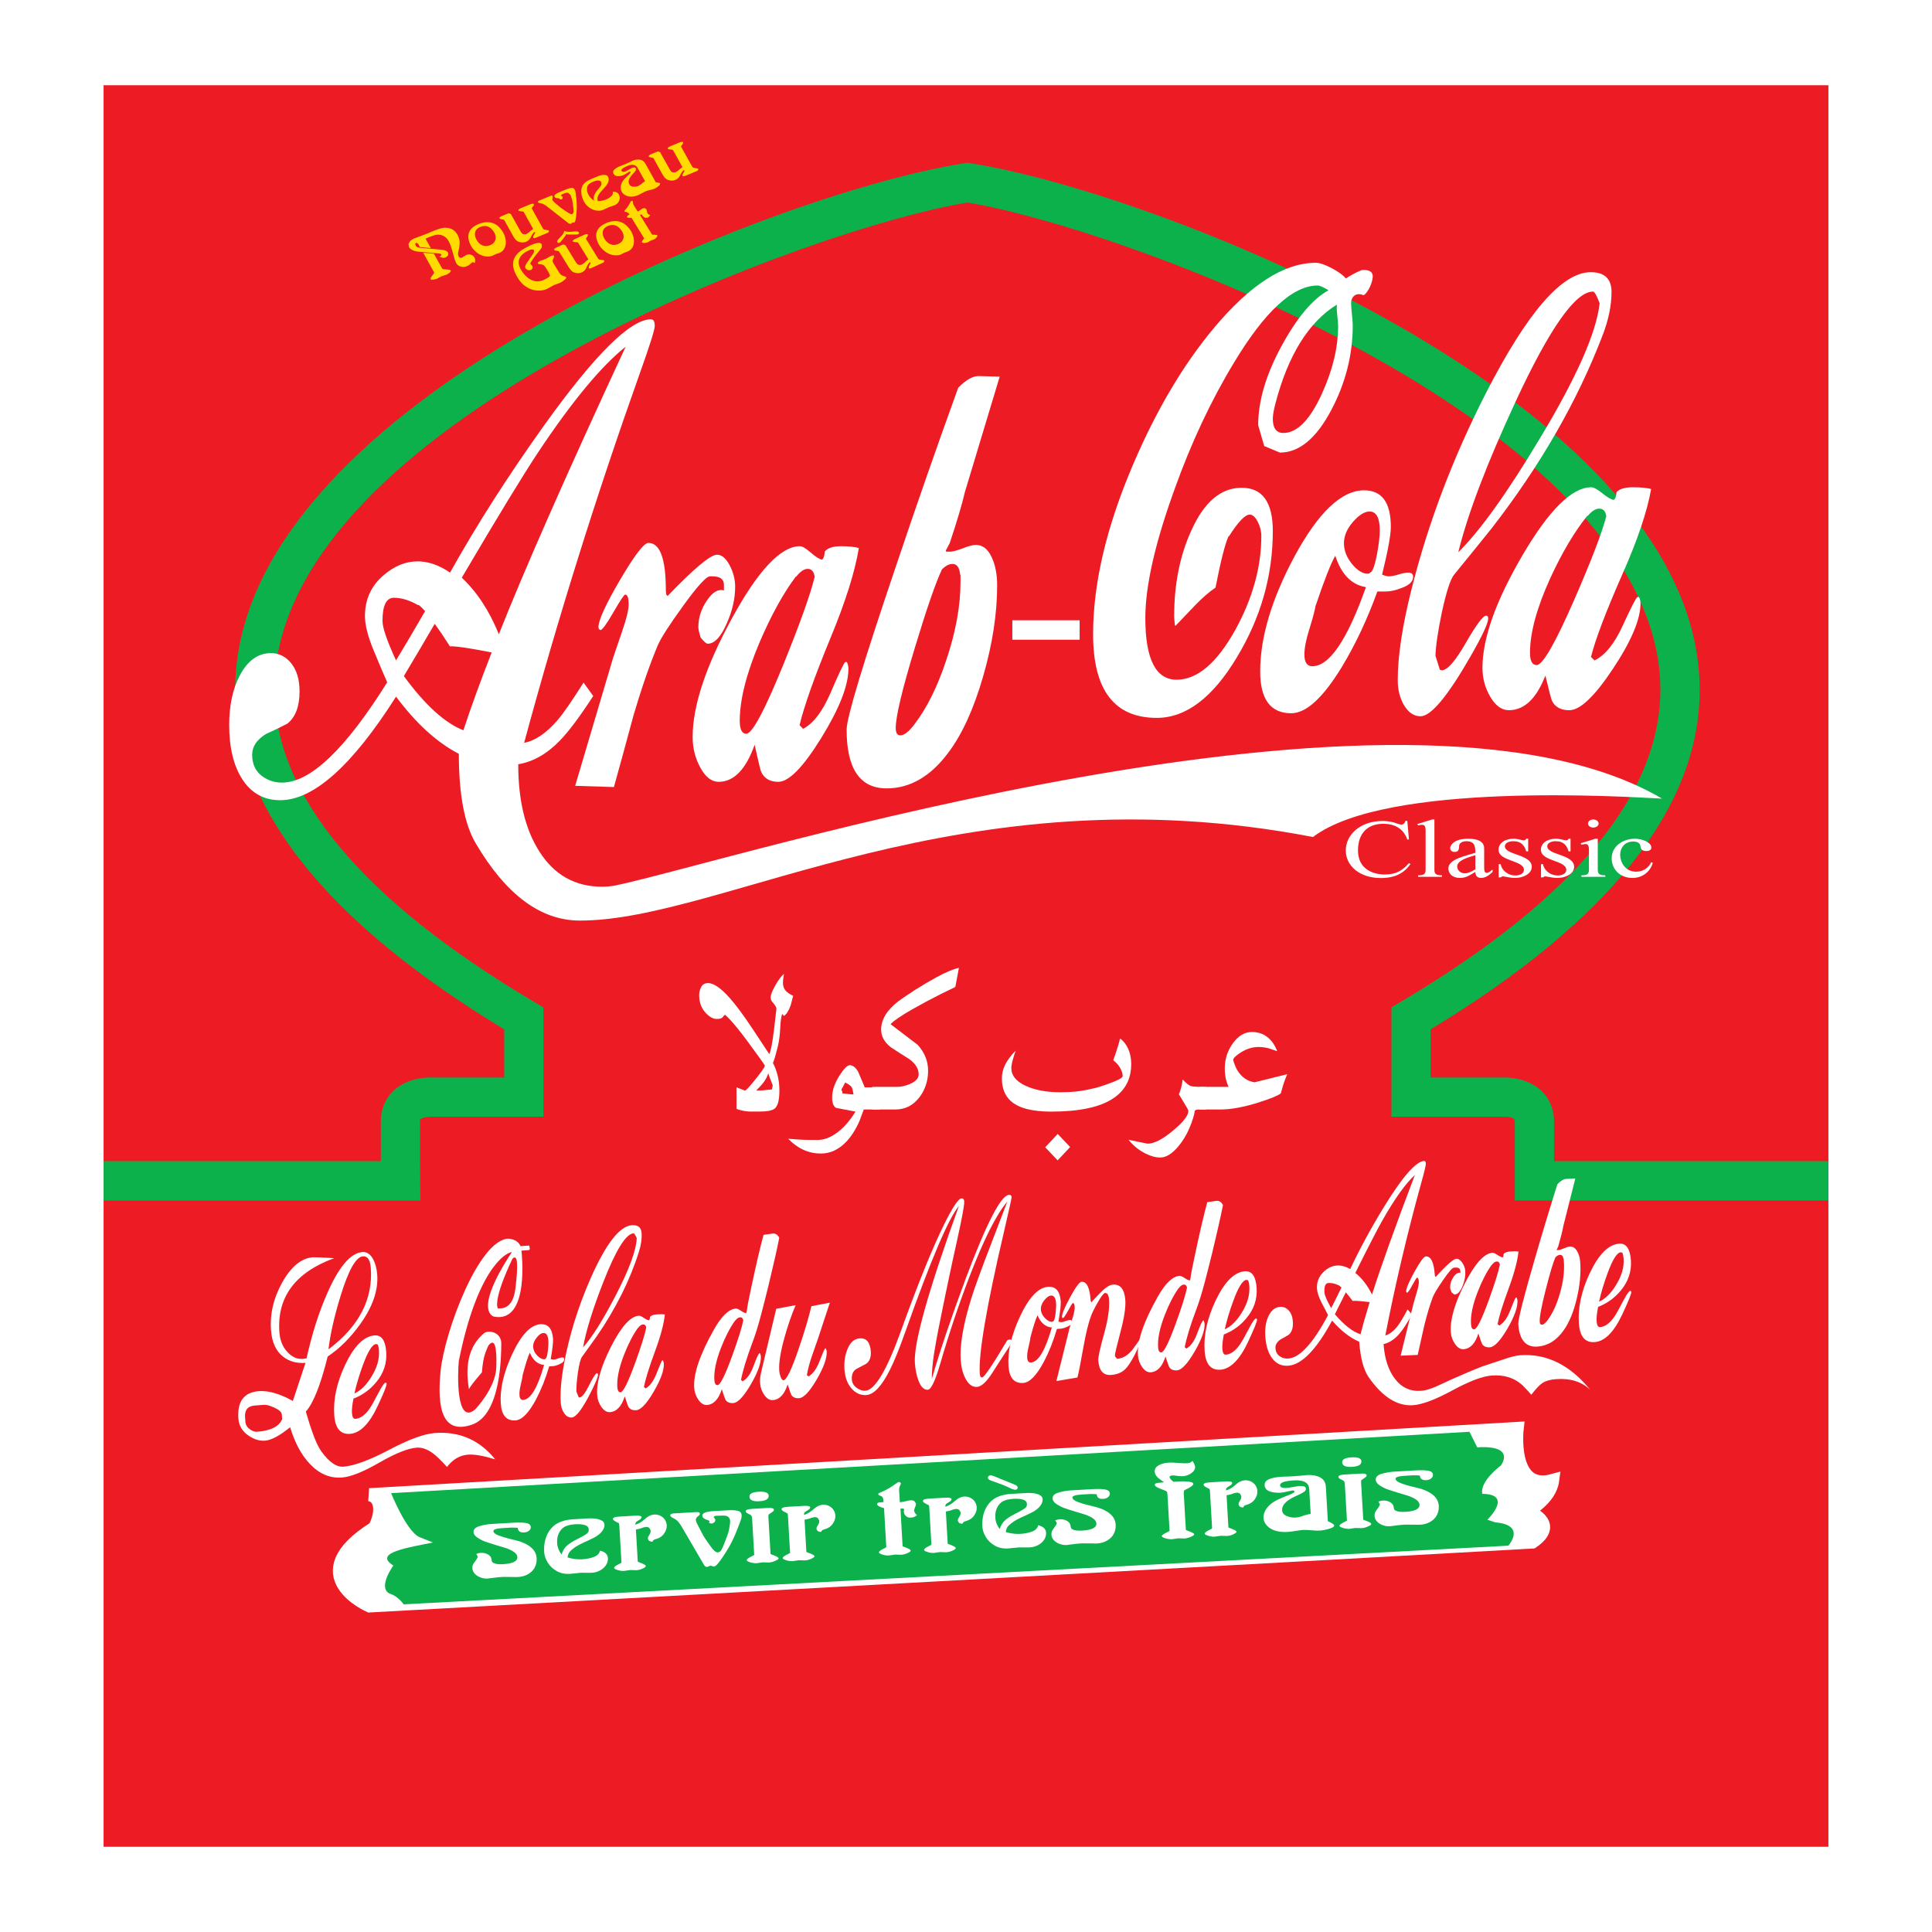 <?xml version="1.0" encoding="utf-8"?>
<!-- Generator: Adobe Illustrator 13.0.0, SVG Export Plug-In . SVG Version: 6.00 Build 14576)  -->
<!DOCTYPE svg PUBLIC "-//W3C//DTD SVG 1.0//EN" "http://www.w3.org/TR/2001/REC-SVG-20010904/DTD/svg10.dtd">
<svg version="1.0" id="Layer_1" xmlns="http://www.w3.org/2000/svg" xmlns:xlink="http://www.w3.org/1999/xlink" x="0px" y="0px"
	 width="192.756px" height="192.756px" viewBox="0 0 192.756 192.756" enable-background="new 0 0 192.756 192.756"
	 xml:space="preserve">
<g>
	<polygon fill-rule="evenodd" clip-rule="evenodd" fill="#FFFFFF" points="0,0 192.756,0 192.756,192.756 0,192.756 0,0 	"/>
	<polygon fill-rule="evenodd" clip-rule="evenodd" fill="#ED1C24" points="182.421,184.252 10.335,184.252 10.335,8.504 
		182.421,8.504 182.421,184.252 182.421,184.252 	"/>
	<path fill-rule="evenodd" clip-rule="evenodd" fill="#0DB14B" d="M37.993,115.851v-3.953c0-1.226,0.437-2.287,1.262-3.068
		c1.463-1.386,3.562-1.344,3.859-1.325c0,0,4.774,0,7.192,0c0-1.801,0-3.673,0-4.809C32.503,91.917,23.462,80.556,23.462,68.849
		c0-1.476,0.143-2.958,0.428-4.444c5.058-26.28,54.419-45.318,72.327-48.12l0.302-0.047l0.302,0.047
		c17.908,2.802,67.268,21.84,72.325,48.12c0.287,1.486,0.43,2.968,0.43,4.444c0,11.707-9.041,23.067-26.844,33.846
		c0,1.136,0,3.009,0,4.81c2.402,0,7.085,0.003,7.085,0.003c0.406-0.022,2.503-0.064,3.966,1.321
		c0.826,0.781,1.263,1.842,1.263,3.068c0,0,0,2.199,0,3.953h27.375v3.923h-31.286v-7.876c0-0.388-0.357-0.482-1.21-0.482h-11.104
		V100.51l0.957-0.568c17.196-10.2,25.879-20.66,25.879-31.145c0-1.217-0.115-2.435-0.35-3.652
		c-4.715-24.498-53.457-42.417-68.788-44.937c-15.331,2.52-64.074,20.438-68.788,44.937c-0.234,1.218-0.351,2.435-0.351,3.652
		c0,10.486,8.683,20.945,25.878,31.145l0.958,0.568v10.905l-11.191-0.002c-0.366-0.012-0.918,0.098-1.083,0.258
		c-0.027,0.025-0.039,0.135-0.039,0.227c0,0,0,2.211,0,3.965l0.038,3.911H10.335v-3.923H37.993L37.993,115.851z"/>
	<path fill-rule="evenodd" clip-rule="evenodd" fill="#FFFFFF" d="M73.346,58.529c0,1.184-0.271,2.389-0.812,3.613
		c-0.592,1.389-1.236,2.083-1.932,2.083c-0.128,0-0.361-0.204-0.696-0.611c-0.155-0.489-0.231-0.836-0.231-1.041
		c0-0.936,0.283-1.823,0.85-2.658c0.567-0.836,1.134-1.172,1.702-1.01v-0.55c0-0.57-0.387-0.856-1.16-0.856h-0.231
		c-0.361,0-1.244,0.968-2.647,2.904c-1.405,1.935-2.263,3.27-2.571,4.002c-0.773,1.834-1.572,4.136-2.396,6.907
		c-0.645,2.404-1.302,4.809-1.971,7.212l-3.866-0.123l3.788-12.781c0.207-0.611,0.516-1.518,0.928-2.721
		c0.412-1.203,0.619-2.069,0.619-2.599c0-0.652-0.117-0.979-0.348-0.979c-0.103,0-0.496,0.592-1.178,1.774
		c-0.684,1.182-1.115,1.772-1.296,1.772l-0.154-0.122l-0.039-0.185c0.025-0.734,0.753-2.317,2.183-4.748
		c1.431-2.43,2.364-3.646,2.803-3.646c1.159,0,1.74,1.575,1.74,4.724c0,0.368,0.064,0.552,0.194,0.552
		c2.627-2.733,4.264-4.101,4.908-4.101c0.463,0,0.883,0.349,1.256,1.042C73.158,57.081,73.346,57.794,73.346,58.529L73.346,58.529
		L73.346,58.529z"/>
	<path fill-rule="evenodd" clip-rule="evenodd" fill="#FFFFFF" d="M85.688,54.678c-0.386,2.357-1.328,5.343-2.822,8.958
		c-1.625,3.94-2.654,6.845-3.091,8.714l0.346,0.366c1.031-0.53,1.953-1.743,2.765-3.638c0.812-1.896,1.293-2.906,1.449-3.028h0.155
		c0.102,0.204,0.156,0.429,0.156,0.674c0,1.675-0.903,3.974-2.707,6.896c-1.804,2.923-3.234,4.383-4.291,4.383
		c-0.825,0-1.393-0.328-1.701-0.985c-0.078-0.164-0.296-1.068-0.657-2.712c-0.876,2.465-2.074,3.697-3.595,3.697
		c-0.696,0-1.302-0.469-1.817-1.408c-0.516-0.938-0.773-1.958-0.773-3.061c0-3.102,1.307-7.05,3.923-11.846
		c2.616-4.795,4.878-7.192,6.785-7.192c0.231,0,0.593,0.214,1.082,0.64c0.491,0.426,0.864,0.66,1.122,0.701
		c0.154-0.116,0.243-0.388,0.271-0.816c0.283-0.35,0.824-0.525,1.622-0.525C84.684,54.496,85.276,54.557,85.688,54.678
		L85.688,54.678L85.688,54.678L85.688,54.678z M81.28,57.549c-0.078-0.529-0.31-0.794-0.696-0.794c-0.36,0-0.746,0.265-1.159,0.794
		v-0.061c-1.258,1.671-2.463,3.853-3.618,6.542c-1.334,3.141-2.002,5.77-2.002,7.889c0,0.857,0.219,1.285,0.655,1.285
		c0.591,0,1.822-2.303,3.699-6.911C79.828,62.177,80.869,59.263,81.28,57.549L81.28,57.549L81.28,57.549z"/>
	<path fill-rule="evenodd" clip-rule="evenodd" fill="#FFFFFF" d="M99.739,37.58l-3.479,11.54c-0.284,1.222-0.785,2.911-1.506,5.067
		l-0.387,0.733l0.039,0.122h0.349c0.285,0,0.718-0.112,1.301-0.337c0.581-0.226,1.013-0.339,1.298-0.339
		c0.672,0,1.196,0.399,1.571,1.194c0.377,0.795,0.562,1.744,0.562,2.844c0,2.815-0.464,5.834-1.393,9.057
		c-0.93,3.222-2.078,5.751-3.446,7.586c-1.779,2.407-3.844,3.61-6.192,3.61c-2.659,0-3.988-1.956-3.988-5.868
		c0-1.182,1.65-6.643,4.949-16.382c1.984-5.909,4.044-11.816,6.185-17.726c0.772-0.774,1.442-1.162,2.01-1.162
		C97.715,37.518,98.425,37.539,99.739,37.58L99.739,37.58L99.739,37.58L99.739,37.58z M95.831,57.305l-0.038,0.061
		c-0.052-0.733-0.311-1.101-0.774-1.101c-0.336,0-0.684,0.185-1.045,0.552c-0.62,1.308-1.524,3.923-2.71,7.846
		c-1.264,4.169-1.896,6.824-1.896,7.968c0,0.491,0.154,0.736,0.465,0.736c0.361,0,0.812-0.347,1.354-1.042
		c1.263-1.634,2.335-3.781,3.213-6.438c0.955-2.82,1.431-5.435,1.431-7.847V57.305L95.831,57.305L95.831,57.305z"/>
	<polygon fill-rule="evenodd" clip-rule="evenodd" fill="#FFFFFF" points="107.715,63.825 101.001,63.825 101.001,61.887 
		107.715,61.887 107.715,63.825 107.715,63.825 	"/>
	<path fill-rule="evenodd" clip-rule="evenodd" fill="#FFFFFF" d="M78.048,101.167c-0.098,0.177-0.166,0.635-0.204,1.371
		c-0.038,0.738-0.115,1.34-0.227,1.806c-0.116,0.466-0.222,0.864-0.319,1.195c-0.046,0.141-0.104,0.318-0.18,0.53
		c0.16,0.271,0.308,0.651,0.443,1.142c0.132,0.49,0.199,1.018,0.199,1.584c0,0.92-0.147,1.516-0.442,1.787
		c-0.241,0.212-0.75,0.318-1.524,0.318h-0.87c-0.306,0-0.634-0.041-0.984-0.124c-0.122-0.024-0.273-0.07-0.459-0.143v-2.149
		l0.835,0.322c0.088,0,0.337-0.249,0.747-0.744c0.828-1.005,1.243-1.583,1.243-1.736c0-0.071-0.627-0.951-1.88-2.641
		c-0.573-0.768-1.084-1.4-1.535-1.896c-0.153-0.166-0.33-0.343-0.528-0.532c-0.065,0-0.146,0.068-0.239,0.203
		c-0.093,0.136-0.294,0.203-0.603,0.203c-0.352,0-0.709-0.188-1.071-0.564c-0.463-0.471-0.693-1.07-0.693-1.8
		c0-0.295,0.068-0.57,0.206-0.829c0.136-0.259,0.364-0.388,0.683-0.388c0.559,0,1.283,0.5,2.172,1.502
		c0.625,0.707,1.387,1.738,2.286,3.093c0.548,0.837,1.097,1.668,1.646,2.492c0.144-0.247,0.305-1.072,0.479-2.477
		c0.057-0.46,0.133-1.139,0.232-2.035c0.021-0.13-0.099-0.341-0.361-0.636c-0.143-0.164-0.214-0.335-0.214-0.513
		c0-0.234,0.15-0.623,0.451-1.164c0.3-0.542,0.593-0.937,0.877-1.184c-0.022,0.165-0.045,0.329-0.067,0.494
		c-0.023,0.165-0.033,0.295-0.033,0.39c0,0.282,0.071,0.523,0.213,0.725c0.144,0.199,0.411,0.395,0.806,0.582
		c-0.153,0.611-0.239,0.94-0.262,0.987c-0.186,0.517-0.405,0.858-0.656,1.022L78.048,101.167L78.048,101.167L78.048,101.167
		L78.048,101.167z M77.098,108.284c-0.095-0.235-0.166-0.413-0.207-0.531c-0.137-0.354-0.216-0.578-0.238-0.673
		c-0.098,0.297-0.23,0.564-0.396,0.802c-0.12,0.189-0.391,0.497-0.808,0.925c0.229,0,0.466-0.01,0.711-0.028
		c0.245-0.02,0.53-0.048,0.858-0.087l0.046-0.257L77.098,108.284L77.098,108.284L77.098,108.284z"/>
	<path fill-rule="evenodd" clip-rule="evenodd" fill="#FFFFFF" d="M87.771,110.694h-1.594c-0.141,0.376-0.284,0.759-0.426,1.146
		c-0.385,0.871-0.833,1.571-1.348,2.101c-0.745,0.765-1.578,1.147-2.5,1.147c-1.226,0-2.316-0.491-3.269-1.473
		c0.404,0.032,0.787,0.061,1.142,0.082c0.355,0.022,0.709,0.033,1.059,0.033c0.131,0,0.264,0,0.395,0c0.186,0,0.317,0,0.395,0
		c0.536,0,1.101-0.195,1.692-0.586c0.745-0.497,1.423-1.243,2.037-2.237c-0.647-0.13-1.292-0.254-1.938-0.372
		c-0.265-0.154-0.395-0.498-0.395-1.03c0-0.698,0.246-1.432,0.738-2.201c0.439-0.687,0.779-1.029,1.019-1.029
		c0.308,0,0.587,0.218,0.84,0.653c0.219,0.519,0.438,1.037,0.658,1.556h1.494V110.694L87.771,110.694L87.771,110.694L87.771,110.694
		z M85.159,109.198c-0.064-0.388-0.125-0.628-0.179-0.722c-0.088-0.141-0.309-0.3-0.66-0.476c-0.111,0.222-0.182,0.361-0.215,0.419
		c-0.109,0.188-0.166,0.292-0.166,0.315l0.018,0.018c0.062,0.081,0.089,0.192,0.089,0.332c0.186,0.025,0.402,0.05,0.647,0.074
		C84.94,109.186,85.095,109.198,85.159,109.198L85.159,109.198L85.159,109.198z"/>
	<path fill-rule="evenodd" clip-rule="evenodd" fill="#FFFFFF" d="M95.672,96.564l-0.36,1.907c-0.484,0.235-0.965,0.472-1.449,0.706
		c-0.985,0.495-1.933,1.002-2.843,1.52c-1.117,0.637-1.84,1.131-2.169,1.483c0.899,0.695,1.802,1.384,2.71,2.067
		c0.69,0.765,1.035,1.625,1.035,2.578c0,0.989-0.28,1.861-0.838,2.614c-0.625,0.836-1.435,1.255-2.432,1.255h-2.315v-2.256h2.494
		c0.393,0,0.813-0.095,1.264-0.282c0.589-0.248,0.885-0.572,0.885-0.972c0-0.566-0.322-1.079-0.969-1.538
		c-0.602-0.377-1.199-0.76-1.79-1.149c-0.657-0.506-0.985-1.095-0.985-1.767c0-0.989,0.553-1.92,1.66-2.792
		c0.275-0.212,0.844-0.601,1.711-1.166c0.8-0.507,1.508-0.924,2.121-1.255C94.355,96.999,95.112,96.681,95.672,96.564L95.672,96.564
		L95.672,96.564z"/>
	<path fill-rule="evenodd" clip-rule="evenodd" fill="#FFFFFF" d="M112.862,106.156c0,1.278-0.438,2.299-1.313,3.061
		c-0.736,0.646-1.765,1.104-3.092,1.373c-1.018,0.211-2.215,0.316-3.583,0.316c-1.908,0-3.249-0.352-4.027-1.057
		c-0.591-0.528-0.889-1.285-0.889-2.271c0-0.446,0.107-0.892,0.321-1.338s0.567-0.922,1.062-1.427
		c-0.1,0.258-0.196,0.565-0.293,0.922c-0.099,0.356-0.147,0.635-0.147,0.834c0,0.726,0.466,1.308,1.396,1.746
		c0.932,0.438,2.087,0.658,3.468,0.658c0.604,0,1.149-0.026,1.644-0.079c0.493-0.052,1.03-0.149,1.61-0.289
		c0.285-0.048,0.805-0.205,1.561-0.475c0.953-0.339,1.429-0.596,1.429-0.771c0-0.222-0.076-0.479-0.231-0.771
		c-0.154-0.292-0.391-0.562-0.711-0.808c0.11-0.315,0.199-0.566,0.266-0.754c0.208-0.62,0.346-1.094,0.412-1.421
		c0.328,0.234,0.6,0.575,0.807,1.021C112.758,105.071,112.862,105.582,112.862,106.156L112.862,106.156L112.862,106.156
		L112.862,106.156z M105.528,113.135l1.238,1.306l-1.247,1.327l-1.237-1.304L105.528,113.135L105.528,113.135L105.528,113.135z"/>
	<path fill-rule="evenodd" clip-rule="evenodd" fill="#FFFFFF" d="M120.338,110.699c-0.132,0-0.256,0-0.37,0h-0.319
		c-0.252,0-0.402,0.041-0.444,0.123c-0.055,0.445-0.242,1.038-0.56,1.777c-0.274,0.646-0.631,1.231-1.07,1.761
		c-0.625,0.75-1.232,1.126-1.824,1.126c-0.461,0-0.965-0.141-1.514-0.421c-0.637-0.328-1.183-0.778-1.646-1.352
		c0.394,0.091,0.691,0.153,0.888,0.188c0.648,0.136,0.988,0.204,1.021,0.204c0.646,0,1.484-0.43,2.516-1.288
		s1.547-1.517,1.547-1.976c0-0.082-0.157-0.377-0.473-0.882c-0.313-0.505-0.47-0.765-0.47-0.776
		c0.065-0.164,0.135-0.367,0.206-0.608c0.07-0.241,0.129-0.532,0.172-0.874c0.353,0.378,0.621,0.596,0.809,0.654
		c0.186,0.06,0.696,0.088,1.531,0.088V110.699L120.338,110.699L120.338,110.699z"/>
	<path fill-rule="evenodd" clip-rule="evenodd" fill="#FFFFFF" d="M128.428,107.173c-0.209,0.483-0.367,0.92-0.469,1.309
		c-0.104,0.39-0.163,0.591-0.173,0.603c-0.272,0.224-1.024,0.53-2.251,0.92c-1.469,0.46-2.735,0.69-3.797,0.69h-2.039v-2.256h2.877
		c-0.121-0.26-0.214-0.538-0.28-0.833c-0.065-0.295-0.098-0.639-0.098-1.028c0-0.922,0.271-1.755,0.813-2.499
		s1.174-1.117,1.896-1.117c0.591,0,1.105,0.169,1.538,0.507c0.431,0.337,0.759,0.808,0.979,1.41
		c-0.11-0.036-0.285-0.097-0.527-0.183c-0.415-0.159-0.86-0.238-1.332-0.238c-0.604,0-1.195,0.183-1.776,0.549
		c-0.505,0.318-0.757,0.572-0.757,0.761c0.143,0.448,0.28,0.784,0.412,1.008c0.428,0.696,1.003,1.098,1.727,1.203L128.428,107.173
		L128.428,107.173L128.428,107.173z"/>
	<path fill-rule="evenodd" clip-rule="evenodd" fill="#FFFFFF" d="M36.86,149.127l114.509-6.611c0,0-0.756,6.375,3.539,5.194
		c-0.252,1.889-2.528,3.069-2.528,3.069s3.29,1.181,0.507,3.069c-3.791,0.237-116.026,6.375-116.026,6.375s-7.079-3.068,0.506-7.791
		C38.124,151.016,38.124,149.362,36.86,149.127L36.86,149.127L36.86,149.127z"/>
	<path fill="none" stroke="#FFFFFF" stroke-width="1.304" stroke-miterlimit="2.613" d="M36.86,149.127l114.509-6.611
		c0,0-0.756,6.375,3.539,5.194c-0.252,1.889-2.528,3.069-2.528,3.069s3.29,1.181,0.507,3.069
		c-3.791,0.237-116.026,6.375-116.026,6.375s-7.079-3.068,0.506-7.791C38.124,151.016,38.124,149.362,36.86,149.127L36.86,149.127
		L36.86,149.127z"/>
	<path fill-rule="evenodd" clip-rule="evenodd" fill="#0DB14B" d="M148.397,151.625c0,0,2.638-2.564-0.509-2.581
		c-0.258-1.291,1.851-2.827,1.851-2.827s1.587-2.054-2.353-1.816l-0.776-1.552l-107.589,6.124c0,0,1.553,3.875,2.862,4.398
		c1.309,0.522,1.309,0.522,1.309,0.522c-2.364,0.503-6.039,0.999-3.947,2.3c-1.057,1.542-1.062,2.573-0.278,2.835
		c0.784,0.262,1.306,1.038,1.306,1.038l110.21-5.853c0,0,1.85-2.052-1.298-2.328L148.397,151.625L148.397,151.625z"/>
	<path fill-rule="evenodd" clip-rule="evenodd" fill="#FFFFFF" d="M47.512,155.042c0.145-0.067,0.291-0.104,0.438-0.113
		c0.275-0.016,0.522,0.039,0.739,0.163c0.218,0.124,0.335,0.294,0.355,0.509c0.009,0.158,0.066,0.267,0.172,0.326
		c0.209,0.113,0.532,0.157,0.967,0.132c0.979-0.057,1.456-0.292,1.432-0.706c-0.013-0.226-0.162-0.421-0.446-0.587
		c-0.284-0.166-0.599-0.296-0.944-0.39l-0.75-0.224c-0.423-0.127-0.766-0.237-1.028-0.33c-0.262-0.092-0.525-0.224-0.789-0.395
		c-0.263-0.17-0.4-0.357-0.412-0.562c-0.017-0.276,0.176-0.476,0.577-0.598c0.4-0.123,0.839-0.197,1.317-0.225l1.952-0.114
		c0.599-0.034,1.038-0.029,1.319,0.014c0.351,0.048,0.533,0.183,0.545,0.402c0.009,0.153-0.051,0.281-0.18,0.382
		c-0.129,0.101-0.287,0.156-0.476,0.167c-0.415,0.024-0.632-0.13-0.65-0.464c-0.068,0-0.169-0.004-0.303-0.014
		c-0.133-0.01-0.241-0.012-0.322-0.007l-0.858,0.05c-0.638,0.036-0.951,0.137-0.941,0.299c0.009,0.163,0.185,0.311,0.529,0.441
		c0.344,0.132,0.69,0.238,1.04,0.317l0.659,0.163c0.597,0.14,1.087,0.36,1.471,0.66c0.384,0.301,0.589,0.676,0.615,1.124
		c0.02,0.334-0.044,0.641-0.188,0.919c-0.146,0.277-0.366,0.502-0.661,0.672c-0.295,0.171-0.646,0.268-1.053,0.291
		c-0.068,0.004-0.303,0.001-0.707-0.009s-0.659-0.012-0.765-0.005c-0.32,0.018-0.639,0.05-0.958,0.095
		c-0.32,0.045-0.505,0.068-0.556,0.071c-0.234,0.014-0.468-0.021-0.701-0.108c-0.233-0.085-0.424-0.207-0.575-0.366
		c-0.15-0.16-0.231-0.337-0.243-0.53c-0.01-0.18,0.012-0.316,0.066-0.412c0.054-0.096,0.146-0.231,0.277-0.406
		c0.13-0.175,0.193-0.308,0.187-0.397L47.512,155.042L47.512,155.042L47.512,155.042z"/>
	<path fill-rule="evenodd" clip-rule="evenodd" fill="#FFFFFF" d="M59.861,154.707c0.495,0.119,0.758,0.362,0.792,0.733
		c0.015,0.257-0.051,0.496-0.198,0.718c-0.146,0.22-0.347,0.397-0.601,0.532c-0.255,0.135-0.532,0.211-0.834,0.229
		c-0.052,0.002-0.226,0.002-0.522-0.002c-0.296-0.005-0.479-0.005-0.549-0.001c-0.052,0.004-0.232,0.021-0.542,0.054
		c-0.31,0.033-0.502,0.051-0.576,0.056c-0.473,0.027-0.899-0.064-1.28-0.274c-0.38-0.211-0.68-0.492-0.899-0.844
		c-0.22-0.353-0.339-0.713-0.361-1.081c-0.019-0.326,0-0.647,0.059-0.964s0.167-0.621,0.325-0.915
		c0.158-0.293,0.368-0.546,0.629-0.759c0.451-0.36,1.09-0.565,1.919-0.613l1.438-0.084c0.221-0.013,0.455-0.006,0.703,0.02
		s0.463,0.086,0.649,0.182c0.184,0.095,0.282,0.23,0.292,0.405c0.019,0.321-0.152,0.643-0.513,0.965
		c-0.143,0.122-0.292,0.226-0.45,0.309c-0.158,0.084-0.406,0.205-0.745,0.364l-0.445,0.202c-0.53,0.238-0.95,0.512-1.257,0.821
		c-0.147,0.149-0.236,0.359-0.269,0.627c0.499,0.149,0.984,0.21,1.454,0.183c0.434-0.025,0.826-0.104,1.174-0.234
		S59.805,154.994,59.861,154.707L59.861,154.707L59.861,154.707L59.861,154.707z M56.028,155.096
		c0.097-0.345,0.265-0.63,0.503-0.854c0.22-0.199,0.479-0.378,0.775-0.535l0.674-0.352c0.274-0.145,0.472-0.266,0.593-0.362
		c0.12-0.097,0.175-0.232,0.166-0.406c-0.012-0.219-0.146-0.363-0.403-0.437c-0.255-0.072-0.562-0.098-0.917-0.077
		c-0.673,0.038-1.135,0.203-1.385,0.491c-0.332,0.36-0.48,0.83-0.447,1.409C55.609,154.356,55.756,154.73,56.028,155.096
		L56.028,155.096L56.028,155.096z"/>
	<path fill-rule="evenodd" clip-rule="evenodd" fill="#FFFFFF" d="M65.128,153.797l-0.139,0.019l-0.238-0.087l-0.115-0.204
		l0.022-0.175l0.114-0.19l0.121-0.231l0.027-0.245l-0.146-0.249c-0.091-0.067-0.204-0.099-0.335-0.091l-0.291,0.061l-0.19,0.076
		c-0.085,0.03-0.256,0.07-0.514,0.12l0.187,3.215l0.201,0.078c0.397,0.145,0.598,0.259,0.603,0.344
		c0.003,0.055-0.059,0.119-0.185,0.191c-0.253,0.14-0.508,0.217-0.762,0.232c-0.029,0.001-0.129-0.002-0.298-0.01
		c-0.17-0.008-0.274-0.011-0.312-0.008c-0.038,0.001-0.145,0.017-0.319,0.045c-0.174,0.027-0.275,0.042-0.301,0.044
		c-0.25,0.014-0.512-0.033-0.784-0.143c-0.131-0.047-0.198-0.1-0.203-0.157c-0.005-0.106,0.18-0.247,0.56-0.421l0.173-0.101
		l-0.219-3.775l-0.036-0.164c-0.098-0.041-0.221-0.104-0.368-0.188c-0.147-0.082-0.223-0.16-0.227-0.235
		c-0.008-0.134,0.2-0.213,0.623-0.237l1.602-0.093c0.416-0.024,0.628,0.03,0.636,0.162l-0.075,0.157l-0.232,0.154l-0.235,0.15
		l-0.078,0.149l0.008,0.131c0.327-0.114,0.615-0.282,0.864-0.503c0.344-0.321,0.679-0.492,1.002-0.511
		c0.213-0.012,0.414,0.026,0.603,0.116c0.19,0.089,0.342,0.219,0.457,0.389c0.116,0.17,0.18,0.362,0.192,0.579
		c0.016,0.274-0.076,0.55-0.272,0.825c-0.197,0.275-0.486,0.461-0.868,0.555C65.219,153.618,65.134,153.692,65.128,153.797
		L65.128,153.797L65.128,153.797z"/>
	<path fill-rule="evenodd" clip-rule="evenodd" fill="#FFFFFF" d="M70.731,151.91l0.062-0.103c-0.004-0.066-0.071-0.118-0.203-0.153
		c-0.337-0.1-0.511-0.241-0.522-0.425c-0.015-0.265,0.354-0.42,1.108-0.464l1.47-0.085c0.357-0.021,0.668-0.005,0.931,0.047
		c0.263,0.051,0.401,0.202,0.416,0.453l-0.021,0.276l-0.097,0.292l-0.11,0.293c-0.313,0.867-0.641,1.608-0.983,2.224
		c-0.463,0.786-0.837,1.349-1.122,1.689c-0.171,0.219-0.312,0.33-0.425,0.337l-0.211-0.044l-0.13-0.049l-0.154,0.065l-0.184,0.066
		c-0.126,0.007-0.227-0.05-0.301-0.172l-2.175-3.723c-0.124-0.22-0.248-0.407-0.374-0.563c-0.125-0.156-0.282-0.282-0.471-0.376
		l-0.169-0.087l-0.134-0.095l-0.06-0.121c-0.007-0.118,0.109-0.186,0.348-0.199l2.324-0.135l0.192,0.027l0.094,0.101
		c0.006,0.113-0.053,0.207-0.177,0.279c-0.139,0.103-0.216,0.215-0.231,0.337c0.008,0.145,0.054,0.289,0.138,0.436l0.531,1.029
		c0.124,0.241,0.393,0.645,0.805,1.209c0.293,0.415,0.532,0.617,0.716,0.606c0.154-0.009,0.275-0.092,0.364-0.249
		s0.179-0.354,0.269-0.593l0.358-0.947c0.093-0.245,0.169-0.603,0.229-1.073c0.012-0.148,0.017-0.24,0.014-0.278
		c-0.011-0.182-0.078-0.32-0.203-0.416c-0.125-0.095-0.36-0.133-0.702-0.113l-0.226,0.007l-0.204,0.005
		c-0.205,0.012-0.305,0.06-0.301,0.143l0.085,0.117l0.088,0.162l-0.086,0.221l-0.242,0.134
		C70.922,152.011,70.814,151.98,70.731,151.91L70.731,151.91L70.731,151.91z"/>
	<path fill-rule="evenodd" clip-rule="evenodd" fill="#FFFFFF" d="M76.877,155.048l0.197,0.078c0.369,0.132,0.571,0.242,0.606,0.332
		c0.003,0.069-0.062,0.136-0.197,0.202c-0.26,0.141-0.517,0.218-0.777,0.233c-0.028,0.001-0.129-0.002-0.298-0.01
		c-0.171-0.008-0.275-0.011-0.316-0.008c-0.038,0.002-0.138,0.016-0.298,0.043c-0.161,0.027-0.258,0.042-0.292,0.044
		c-0.243,0.014-0.509-0.033-0.797-0.142c-0.135-0.058-0.203-0.116-0.207-0.178c0.021-0.093,0.208-0.226,0.56-0.4l0.191-0.101
		l-0.219-3.775l-0.096-0.194l-0.343-0.181c-0.124-0.055-0.187-0.125-0.192-0.212c-0.007-0.134,0.199-0.213,0.623-0.237l1.549-0.09
		c0.422-0.024,0.636,0.03,0.644,0.164c0.006,0.09-0.054,0.172-0.178,0.244l-0.349,0.243l-0.03,0.167L76.877,155.048L76.877,155.048
		L76.877,155.048L76.877,155.048z M75.697,148.831c0.645-0.038,0.976,0.093,0.994,0.39c0.02,0.334-0.293,0.521-0.938,0.558
		c-0.634,0.037-0.959-0.111-0.98-0.446C74.756,149.034,75.064,148.867,75.697,148.831L75.697,148.831L75.697,148.831z"/>
	<path fill-rule="evenodd" clip-rule="evenodd" fill="#FFFFFF" d="M81.949,152.821l-0.137,0.019l-0.238-0.087l-0.115-0.203
		l0.021-0.175l0.115-0.191l0.12-0.23l0.027-0.246l-0.146-0.249c-0.092-0.067-0.204-0.099-0.335-0.09l-0.292,0.06l-0.189,0.076
		c-0.085,0.031-0.256,0.071-0.513,0.12l0.186,3.215l0.202,0.079c0.397,0.144,0.598,0.259,0.604,0.343
		c0.002,0.056-0.059,0.119-0.186,0.19c-0.252,0.141-0.507,0.219-0.761,0.232c-0.028,0.002-0.128-0.001-0.298-0.009
		c-0.17-0.008-0.273-0.011-0.312-0.009c-0.038,0.003-0.144,0.018-0.319,0.045c-0.174,0.028-0.275,0.043-0.301,0.045
		c-0.251,0.014-0.512-0.033-0.785-0.143c-0.132-0.047-0.198-0.1-0.202-0.157c-0.006-0.106,0.179-0.247,0.559-0.422l0.173-0.099
		l-0.219-3.776l-0.036-0.163c-0.097-0.043-0.22-0.104-0.367-0.188c-0.147-0.083-0.224-0.162-0.228-0.235
		c-0.008-0.134,0.2-0.214,0.622-0.238l1.602-0.093c0.417-0.023,0.629,0.03,0.637,0.163l-0.074,0.156l-0.232,0.154l-0.235,0.15
		l-0.078,0.148l0.007,0.132c0.326-0.114,0.615-0.282,0.863-0.503c0.345-0.321,0.68-0.492,1.003-0.511
		c0.212-0.013,0.414,0.026,0.604,0.116c0.188,0.089,0.341,0.219,0.456,0.389c0.117,0.17,0.181,0.363,0.194,0.579
		c0.015,0.274-0.077,0.55-0.273,0.825c-0.197,0.275-0.486,0.461-0.868,0.556C82.04,152.644,81.955,152.718,81.949,152.821
		L81.949,152.821L81.949,152.821z"/>
	<path fill-rule="evenodd" clip-rule="evenodd" fill="#FFFFFF" d="M91.489,151.167c-0.181,0.152-0.381,0.234-0.597,0.247
		s-0.386-0.043-0.514-0.166c-0.126-0.123-0.193-0.259-0.202-0.406l0.009-0.123l0.021-0.102c-0.003-0.081-0.072-0.119-0.202-0.111
		l-0.166,0.021l0.216,3.748l0.203,0.078c0.396,0.145,0.597,0.259,0.602,0.344c0.005,0.066-0.057,0.129-0.185,0.191
		c-0.253,0.139-0.508,0.217-0.763,0.231c-0.028,0.002-0.127-0.001-0.298-0.009c-0.169-0.008-0.272-0.012-0.311-0.009
		c-0.037,0.002-0.142,0.018-0.313,0.045c-0.173,0.027-0.275,0.042-0.308,0.044c-0.25,0.015-0.511-0.033-0.784-0.143
		c-0.131-0.046-0.199-0.103-0.203-0.168c-0.006-0.1,0.18-0.236,0.559-0.411l0.174-0.1l-0.226-3.896l-0.229-0.074
		c-0.3-0.095-0.456-0.204-0.463-0.329c-0.005-0.105,0.084-0.163,0.269-0.174l0.375-0.032l-0.031-0.287
		c-0.026-0.174-0.111-0.284-0.255-0.332l-0.113-0.038l-0.091-0.047l-0.043-0.069l0.035-0.107l0.215-0.094l0.33-0.144
		c0.317-0.16,0.561-0.295,0.73-0.407c0.169-0.111,0.325-0.219,0.465-0.323c0.141-0.103,0.231-0.156,0.275-0.158l0.145,0.039
		L89.89,148l-0.038,0.114c-0.109,0.188-0.158,0.376-0.148,0.566l0.072,1.201l0.373-0.055c0.02-0.003,0.114-0.025,0.283-0.068
		c0.169-0.042,0.313-0.066,0.431-0.073c0.127-0.008,0.243,0.017,0.349,0.073l0.168,0.231c0.008,0.119-0.021,0.253-0.086,0.4
		c-0.066,0.147-0.097,0.252-0.094,0.312C91.209,150.861,91.305,151.017,91.489,151.167L91.489,151.167L91.489,151.167z"/>
	<path fill-rule="evenodd" clip-rule="evenodd" fill="#FFFFFF" d="M96.052,152.003l-0.138,0.02l-0.238-0.087l-0.115-0.204
		l0.021-0.175l0.115-0.19l0.12-0.23l0.028-0.246l-0.148-0.249c-0.092-0.068-0.204-0.099-0.335-0.091l-0.29,0.061l-0.191,0.076
		c-0.085,0.03-0.256,0.07-0.513,0.119l0.186,3.216l0.201,0.078c0.397,0.145,0.598,0.259,0.604,0.344
		c0.002,0.055-0.059,0.118-0.186,0.191c-0.252,0.14-0.507,0.217-0.761,0.231c-0.028,0.002-0.129-0.002-0.298-0.009
		c-0.17-0.008-0.273-0.012-0.312-0.009c-0.038,0.002-0.144,0.018-0.32,0.045c-0.173,0.028-0.275,0.042-0.3,0.044
		c-0.251,0.015-0.512-0.032-0.784-0.143c-0.132-0.046-0.198-0.099-0.203-0.156c-0.006-0.106,0.18-0.247,0.559-0.422l0.173-0.1
		l-0.219-3.775l-0.036-0.164c-0.097-0.041-0.22-0.104-0.367-0.188c-0.147-0.082-0.224-0.16-0.228-0.235
		c-0.008-0.133,0.199-0.212,0.622-0.237l1.602-0.093c0.418-0.024,0.629,0.03,0.637,0.162l-0.074,0.157l-0.231,0.153l-0.235,0.15
		l-0.079,0.149l0.008,0.131c0.327-0.113,0.615-0.28,0.863-0.502c0.345-0.322,0.68-0.492,1.004-0.511
		c0.212-0.013,0.413,0.025,0.604,0.115c0.188,0.09,0.341,0.22,0.457,0.39s0.179,0.362,0.192,0.579
		c0.016,0.274-0.076,0.549-0.272,0.825c-0.196,0.275-0.486,0.46-0.868,0.555C96.144,151.825,96.059,151.899,96.052,152.003
		L96.052,152.003L96.052,152.003z"/>
	<path fill-rule="evenodd" clip-rule="evenodd" fill="#FFFFFF" d="M103.579,152.172c0.494,0.118,0.758,0.363,0.79,0.733
		c0.014,0.257-0.051,0.497-0.197,0.717c-0.146,0.221-0.346,0.398-0.601,0.533s-0.532,0.211-0.834,0.229
		c-0.052,0.003-0.226,0.002-0.522-0.001c-0.296-0.005-0.479-0.005-0.548-0.001c-0.051,0.003-0.231,0.021-0.543,0.054
		c-0.311,0.032-0.501,0.051-0.575,0.055c-0.474,0.027-0.9-0.064-1.28-0.274c-0.38-0.211-0.681-0.492-0.899-0.845
		c-0.219-0.352-0.339-0.712-0.361-1.079c-0.018-0.327,0.001-0.648,0.06-0.965s0.167-0.621,0.325-0.914
		c0.157-0.294,0.367-0.547,0.629-0.76c0.45-0.36,1.09-0.565,1.92-0.613l1.437-0.083c0.221-0.013,0.455-0.007,0.703,0.019
		s0.465,0.086,0.649,0.181c0.185,0.096,0.282,0.231,0.293,0.406c0.019,0.322-0.151,0.644-0.514,0.966
		c-0.143,0.122-0.292,0.225-0.45,0.309c-0.158,0.083-0.405,0.205-0.743,0.363l-0.446,0.203c-0.53,0.237-0.949,0.511-1.258,0.82
		c-0.146,0.15-0.236,0.359-0.267,0.627c0.498,0.149,0.982,0.21,1.453,0.183c0.435-0.025,0.825-0.104,1.174-0.234
		C103.32,152.668,103.522,152.459,103.579,152.172L103.579,152.172L103.579,152.172L103.579,152.172z M99.156,147.276l2.168,0.882
		l0.149,0.103l0.073,0.142l-0.059,0.164l-0.177,0.073c-0.055,0.004-0.187-0.034-0.396-0.11c-0.12-0.058-0.279-0.13-0.477-0.222
		c-0.196-0.09-0.326-0.146-0.391-0.166l-1.17-0.423c-0.212-0.077-0.318-0.18-0.326-0.307l0.076-0.15l0.188-0.078
		C98.872,147.181,98.985,147.211,99.156,147.276L99.156,147.276L99.156,147.276L99.156,147.276z M99.744,152.561
		c0.099-0.346,0.266-0.63,0.505-0.854c0.22-0.2,0.479-0.379,0.773-0.536l0.675-0.352c0.274-0.145,0.471-0.265,0.594-0.362
		c0.119-0.097,0.175-0.231,0.165-0.405c-0.013-0.22-0.147-0.365-0.403-0.437c-0.256-0.072-0.562-0.099-0.918-0.078
		c-0.673,0.039-1.134,0.203-1.383,0.491c-0.334,0.36-0.481,0.83-0.448,1.409C99.326,151.82,99.474,152.195,99.744,152.561
		L99.744,152.561L99.744,152.561z"/>
	<path fill-rule="evenodd" clip-rule="evenodd" fill="#FFFFFF" d="M105.282,151.691c0.146-0.066,0.29-0.104,0.438-0.112
		c0.274-0.017,0.521,0.038,0.738,0.163c0.217,0.124,0.336,0.294,0.355,0.51c0.008,0.157,0.065,0.266,0.171,0.325
		c0.209,0.113,0.532,0.157,0.968,0.132c0.978-0.057,1.457-0.292,1.432-0.706c-0.014-0.226-0.161-0.421-0.446-0.587
		s-0.6-0.296-0.944-0.39l-0.749-0.224c-0.424-0.127-0.766-0.237-1.028-0.33c-0.262-0.093-0.524-0.225-0.788-0.395
		s-0.401-0.357-0.412-0.562c-0.017-0.275,0.177-0.475,0.576-0.597c0.401-0.122,0.841-0.197,1.317-0.226l1.952-0.113
		c0.599-0.034,1.039-0.029,1.319,0.014c0.352,0.048,0.533,0.183,0.546,0.402c0.009,0.153-0.052,0.281-0.18,0.382
		c-0.13,0.101-0.287,0.156-0.476,0.167c-0.415,0.024-0.632-0.13-0.651-0.463c-0.067,0-0.169-0.006-0.302-0.015
		c-0.135-0.01-0.241-0.012-0.323-0.008l-0.858,0.051c-0.636,0.037-0.95,0.136-0.941,0.299c0.01,0.163,0.186,0.311,0.529,0.441
		c0.344,0.133,0.69,0.237,1.04,0.317l0.658,0.162c0.598,0.141,1.088,0.36,1.471,0.661s0.59,0.675,0.615,1.124
		c0.021,0.335-0.044,0.641-0.188,0.919c-0.146,0.277-0.366,0.502-0.661,0.672c-0.294,0.171-0.646,0.268-1.053,0.291
		c-0.068,0.004-0.303,0.001-0.706-0.009c-0.404-0.01-0.658-0.012-0.766-0.005c-0.318,0.018-0.639,0.05-0.958,0.095
		c-0.317,0.045-0.504,0.068-0.556,0.072c-0.234,0.013-0.467-0.022-0.7-0.108s-0.424-0.208-0.574-0.368
		c-0.151-0.159-0.231-0.336-0.243-0.529c-0.01-0.18,0.012-0.317,0.064-0.413c0.057-0.095,0.148-0.23,0.278-0.405
		s0.193-0.308,0.188-0.398L105.282,151.691L105.282,151.691L105.282,151.691z"/>
	<path fill-rule="evenodd" clip-rule="evenodd" fill="#FFFFFF" d="M118.983,145.749l0.046,0.086l0.033,0.065l0.076,0.129
		l0.101,0.286c0.015,0.246-0.108,0.464-0.365,0.653s-0.542,0.293-0.855,0.311c-0.187,0.011-0.384,0-0.588-0.033
		c-0.206-0.033-0.349-0.048-0.428-0.044c-0.222,0.013-0.329,0.076-0.321,0.188l0.12,0.205l0.265,0.241l0.605-0.035
		c0.25-0.015,0.543-0.008,0.878,0.022c0.334,0.029,0.505,0.104,0.512,0.222c0.004,0.075-0.088,0.176-0.276,0.301
		c-0.188,0.124-0.344,0.208-0.469,0.254l-0.19,0.12l-0.026,0.238l0.215,3.694l0.198,0.078c0.415,0.15,0.626,0.261,0.629,0.332
		c0.005,0.068-0.06,0.135-0.193,0.201c-0.275,0.142-0.539,0.22-0.792,0.234c-0.033,0.002-0.13-0.002-0.293-0.009
		c-0.163-0.01-0.265-0.012-0.306-0.01c-0.038,0.003-0.143,0.017-0.312,0.045c-0.17,0.027-0.271,0.042-0.305,0.044
		c-0.251,0.015-0.526-0.031-0.827-0.14c-0.133-0.06-0.201-0.112-0.204-0.158c-0.005-0.099,0.191-0.24,0.587-0.423l0.191-0.102
		l-0.213-3.672c-0.008-0.133-0.032-0.219-0.071-0.261c-0.041-0.041-0.137-0.088-0.288-0.141l-0.51-0.204
		c-0.259-0.109-0.389-0.218-0.396-0.324c-0.006-0.119,0.138-0.188,0.433-0.204l0.499-0.052l-0.363-0.256
		c-0.366-0.248-0.556-0.518-0.573-0.807c-0.016-0.257,0.112-0.465,0.381-0.624c0.269-0.157,0.614-0.249,1.037-0.273
		c0.204-0.012,0.512-0.001,0.925,0.031c0.412,0.033,0.705,0.044,0.881,0.034C118.655,145.981,118.841,145.9,118.983,145.749
		L118.983,145.749L118.983,145.749z"/>
	<path fill-rule="evenodd" clip-rule="evenodd" fill="#FFFFFF" d="M124.059,150.38l-0.141,0.019l-0.236-0.087l-0.115-0.204
		l0.022-0.175l0.112-0.19l0.123-0.23l0.025-0.245l-0.146-0.25c-0.093-0.068-0.203-0.099-0.336-0.091l-0.29,0.06l-0.191,0.078
		c-0.085,0.029-0.256,0.069-0.513,0.119l0.187,3.215l0.202,0.078c0.397,0.145,0.597,0.26,0.602,0.344
		c0.004,0.055-0.059,0.118-0.185,0.19c-0.255,0.141-0.508,0.219-0.761,0.232c-0.031,0.002-0.13-0.001-0.3-0.009
		c-0.169-0.008-0.273-0.011-0.312-0.009s-0.146,0.018-0.318,0.046c-0.176,0.026-0.276,0.042-0.303,0.044
		c-0.25,0.015-0.511-0.033-0.784-0.143c-0.13-0.047-0.199-0.099-0.202-0.157c-0.006-0.106,0.182-0.247,0.56-0.421l0.175-0.1
		l-0.22-3.776l-0.037-0.164c-0.098-0.041-0.22-0.104-0.367-0.188c-0.146-0.082-0.222-0.16-0.227-0.235
		c-0.008-0.134,0.199-0.212,0.622-0.237l1.603-0.093c0.415-0.024,0.627,0.031,0.635,0.162l-0.074,0.157l-0.231,0.153l-0.234,0.151
		l-0.079,0.148l0.008,0.132c0.328-0.114,0.616-0.281,0.864-0.503c0.345-0.322,0.679-0.492,1.003-0.511
		c0.213-0.012,0.414,0.026,0.603,0.116c0.189,0.089,0.341,0.219,0.458,0.389c0.115,0.17,0.179,0.363,0.191,0.579
		c0.015,0.274-0.074,0.55-0.271,0.825s-0.487,0.461-0.868,0.555C124.147,150.201,124.063,150.275,124.059,150.38L124.059,150.38
		L124.059,150.38z"/>
	<path fill-rule="evenodd" clip-rule="evenodd" fill="#FFFFFF" d="M132.481,151.769c0.051,0.03,0.138,0.072,0.26,0.129
		c0.247,0.124,0.371,0.221,0.374,0.289c0.008,0.094-0.081,0.179-0.262,0.254c-0.182,0.074-0.388,0.136-0.619,0.183
		c-0.232,0.047-0.399,0.073-0.507,0.08c-0.26,0.015-0.562,0.005-0.909-0.03c-0.344-0.034-0.626-0.046-0.845-0.034
		c-0.066,0.005-0.291,0.037-0.673,0.096c-0.382,0.06-0.651,0.094-0.814,0.103c-0.692,0.04-1.25-0.062-1.673-0.306
		c-0.217-0.122-0.393-0.279-0.529-0.47c-0.138-0.19-0.212-0.388-0.225-0.591c-0.021-0.373,0.114-0.739,0.41-1.099
		c0.292-0.359,0.761-0.669,1.402-0.928l0.609-0.248c0.13-0.042,0.277-0.104,0.442-0.184c0.166-0.08,0.244-0.155,0.242-0.225
		l-0.071-0.064l-0.128-0.024c-0.043,0.003-0.219,0.039-0.529,0.11c-0.311,0.07-0.532,0.109-0.664,0.116
		c-0.426,0.025-0.795-0.02-1.105-0.134c-0.313-0.114-0.476-0.315-0.494-0.604c-0.015-0.287,0.143-0.495,0.474-0.622
		c0.334-0.126,0.716-0.201,1.144-0.226c0.109-0.003,0.285-0.01,0.532-0.021c0.244-0.007,0.501-0.019,0.771-0.034
		c0.236-0.014,0.517-0.037,0.835-0.068l0.464-0.048c0.534-0.03,0.975,0.048,1.326,0.236c0.349,0.188,0.537,0.501,0.562,0.938
		L132.481,151.769L132.481,151.769L132.481,151.769L132.481,151.769z M130.766,151.028l-0.144-2.458
		c-0.035-0.638-0.542-0.928-1.52-0.871c-0.942,0.055-1.405,0.219-1.388,0.492c0.005,0.104,0.065,0.176,0.186,0.218
		s0.252,0.06,0.397,0.051c0.14-0.008,0.377-0.043,0.71-0.103c0.334-0.06,0.537-0.093,0.614-0.097
		c0.433-0.025,0.654,0.058,0.664,0.25c0.008,0.122-0.03,0.217-0.117,0.285c-0.086,0.068-0.231,0.156-0.433,0.262l-0.608,0.281
		c-0.835,0.401-1.24,0.849-1.212,1.343c0.016,0.252,0.163,0.44,0.445,0.565c0.282,0.126,0.588,0.179,0.914,0.16
		c0.186-0.011,0.359-0.044,0.524-0.099l0.377-0.134C130.238,151.155,130.434,151.106,130.766,151.028L130.766,151.028
		L130.766,151.028z"/>
	<path fill-rule="evenodd" clip-rule="evenodd" fill="#FFFFFF" d="M136.013,151.62l0.196,0.077c0.369,0.131,0.573,0.241,0.606,0.332
		c0.005,0.069-0.062,0.137-0.199,0.202c-0.257,0.141-0.517,0.218-0.773,0.232c-0.031,0.002-0.131-0.001-0.298-0.009
		c-0.171-0.008-0.275-0.012-0.316-0.009c-0.038,0.003-0.138,0.018-0.301,0.044c-0.16,0.027-0.257,0.042-0.29,0.044
		c-0.244,0.015-0.509-0.033-0.797-0.142c-0.135-0.058-0.203-0.116-0.206-0.179c0.021-0.092,0.209-0.225,0.561-0.399l0.19-0.101
		l-0.219-3.776l-0.097-0.192l-0.344-0.182c-0.123-0.055-0.187-0.126-0.191-0.212c-0.008-0.134,0.199-0.213,0.621-0.237l1.549-0.09
		c0.422-0.025,0.639,0.03,0.646,0.163c0.005,0.091-0.054,0.173-0.179,0.245l-0.349,0.243l-0.03,0.168L136.013,151.62L136.013,151.62
		L136.013,151.62L136.013,151.62z M134.834,145.401c0.644-0.037,0.975,0.093,0.993,0.391c0.018,0.335-0.293,0.521-0.939,0.558
		c-0.632,0.037-0.96-0.111-0.979-0.446C133.892,145.606,134.2,145.438,134.834,145.401L134.834,145.401L134.834,145.401z"/>
	<path fill-rule="evenodd" clip-rule="evenodd" fill="#FFFFFF" d="M137.52,149.822c0.146-0.066,0.294-0.104,0.438-0.112
		c0.275-0.016,0.522,0.038,0.738,0.163c0.219,0.124,0.336,0.294,0.356,0.509c0.011,0.157,0.066,0.267,0.171,0.325
		c0.212,0.113,0.535,0.157,0.97,0.132c0.979-0.057,1.454-0.291,1.432-0.705c-0.013-0.226-0.163-0.422-0.445-0.588
		c-0.285-0.165-0.602-0.295-0.945-0.39l-0.748-0.223c-0.426-0.127-0.767-0.238-1.029-0.33c-0.262-0.093-0.527-0.224-0.789-0.395
		c-0.263-0.171-0.4-0.357-0.412-0.562c-0.016-0.275,0.175-0.476,0.578-0.598c0.399-0.122,0.84-0.196,1.316-0.225l1.952-0.113
		c0.599-0.034,1.039-0.03,1.319,0.013c0.352,0.049,0.532,0.184,0.545,0.403c0.01,0.154-0.051,0.28-0.182,0.381
		c-0.127,0.102-0.287,0.156-0.473,0.168c-0.415,0.023-0.632-0.13-0.652-0.464c-0.068,0-0.168-0.004-0.303-0.014
		c-0.132-0.01-0.242-0.013-0.32-0.007l-0.858,0.049c-0.64,0.037-0.952,0.138-0.942,0.3c0.01,0.163,0.186,0.311,0.529,0.441
		c0.344,0.132,0.69,0.237,1.039,0.317l0.659,0.162c0.597,0.14,1.085,0.36,1.47,0.661s0.588,0.675,0.616,1.124
		c0.018,0.334-0.046,0.64-0.191,0.918c-0.145,0.278-0.364,0.502-0.659,0.673c-0.295,0.17-0.646,0.268-1.055,0.29
		c-0.065,0.005-0.303,0.002-0.705-0.008s-0.659-0.012-0.764-0.006c-0.32,0.019-0.64,0.051-0.957,0.095
		c-0.321,0.045-0.504,0.069-0.558,0.072c-0.234,0.014-0.469-0.022-0.7-0.108c-0.232-0.085-0.426-0.207-0.576-0.367
		c-0.149-0.159-0.231-0.336-0.241-0.529c-0.011-0.18,0.013-0.316,0.066-0.412c0.053-0.096,0.147-0.231,0.277-0.406
		s0.19-0.308,0.186-0.398L137.52,149.822L137.52,149.822L137.52,149.822z"/>
	<path fill-rule="evenodd" clip-rule="evenodd" fill="#FFDB00" d="M42.981,24.755l-1.083-0.105l-0.188-0.336l-0.183-0.102
		l-0.099,0.12l0.031,0.158c0.073,0.131,0.206,0.207,0.397,0.225l2.209,0.205c0.34,0.031,0.557,0.129,0.65,0.297l-0.003,0.266
		l-0.229,0.199c-0.148,0.054-0.292,0.054-0.431,0.002l-0.069-0.03l-0.138-0.017l0.062-0.062l0.108-0.068l0.017-0.116l-0.11-0.08
		l-0.179-0.029l-1.902-0.167c-0.541-0.041-0.889-0.2-1.043-0.477l-0.037-0.31l0.178-0.301l0.303-0.206
		c0.16-0.066,0.38-0.147,0.661-0.244c0.172-0.057,0.336-0.118,0.493-0.183l0.987-0.409c0.281-0.116,0.545-0.196,0.795-0.238
		c0.249-0.042,0.491-0.027,0.724,0.045c0.315,0.101,0.559,0.304,0.729,0.61c0.154,0.276,0.229,0.542,0.225,0.795
		c0,0.191-0.012,0.347-0.034,0.469c-0.022,0.122-0.05,0.252-0.083,0.392c-0.033,0.139-0.049,0.245-0.049,0.319l0.071,0.236
		l0.131,0.106l0.173,0.002l0.229-0.142l0.278-0.162l0.291-0.041l0.278,0.097l0.192,0.201c0.074,0.135,0.095,0.283,0.061,0.443
		l-0.024,0.126l-0.216-0.098l-0.094,0.073c-0.167,0.164-0.329,0.277-0.486,0.342c-0.136,0.057-0.274,0.081-0.415,0.072
		c-0.139-0.01-0.266-0.049-0.382-0.118c-0.116-0.069-0.206-0.163-0.272-0.281l-0.128-0.321l-0.215-0.755
		c-0.066-0.24-0.127-0.445-0.185-0.614c-0.058-0.168-0.13-0.332-0.218-0.489c-0.202-0.363-0.502-0.574-0.9-0.633
		c-0.166-0.019-0.333-0.005-0.502,0.043c-0.168,0.047-0.369,0.121-0.604,0.218c-0.135,0.056-0.234,0.099-0.296,0.13L42.981,24.755
		L42.981,24.755L42.981,24.755L42.981,24.755z M43.29,25.31l0.829,1.488l0.122,0.066c0.062,0.009,0.16,0.016,0.294,0.02
		c0.135,0.006,0.239,0.015,0.313,0.029l0.147,0.085l-0.127,0.212l-0.296,0.183c-0.028,0.012-0.112,0.039-0.252,0.082
		c-0.14,0.043-0.228,0.072-0.263,0.086c-0.031,0.014-0.111,0.056-0.24,0.128c-0.128,0.072-0.203,0.112-0.223,0.121
		c-0.082,0.034-0.201,0.062-0.356,0.086c-0.157,0.024-0.25,0.009-0.279-0.043l0.016-0.145l0.159-0.223l0.154-0.207l0.02-0.113
		l-1.085-1.949c0.202,0.017,0.401,0.034,0.597,0.051C43.016,25.286,43.173,25.3,43.29,25.31L43.29,25.31L43.29,25.31z"/>
	<path fill-rule="evenodd" clip-rule="evenodd" fill="#FFDB00" d="M50.211,23.216c0.09,0.161,0.158,0.34,0.205,0.536
		c0.046,0.196,0.06,0.392,0.042,0.587c-0.019,0.195-0.08,0.373-0.184,0.534c-0.105,0.161-0.258,0.282-0.459,0.366l-0.19,0.062
		l-0.191,0.063l-0.152,0.073l-0.149,0.073c-0.17,0.07-0.36,0.098-0.571,0.081s-0.408-0.066-0.593-0.15
		c-0.196-0.087-0.381-0.214-0.556-0.381c-0.175-0.166-0.312-0.337-0.41-0.514c-0.168-0.303-0.262-0.593-0.279-0.87
		c-0.017-0.276,0.058-0.527,0.222-0.753s0.425-0.412,0.784-0.561c0.521-0.217,0.998-0.252,1.43-0.106
		c0.222,0.073,0.422,0.197,0.602,0.37C49.938,22.8,50.089,22.997,50.211,23.216L50.211,23.216L50.211,23.216L50.211,23.216z
		 M49.318,23.214c-0.169-0.304-0.375-0.503-0.618-0.601c-0.243-0.097-0.512-0.085-0.806,0.036c-0.2,0.083-0.338,0.197-0.417,0.34
		c-0.078,0.144-0.109,0.296-0.091,0.458c0.019,0.16,0.069,0.314,0.151,0.46c0.156,0.28,0.354,0.471,0.595,0.571
		c0.241,0.102,0.493,0.097,0.756-0.012c0.214-0.088,0.364-0.205,0.453-0.352c0.088-0.146,0.125-0.298,0.113-0.457
		C49.439,23.499,49.395,23.351,49.318,23.214L49.318,23.214L49.318,23.214z"/>
	<path fill-rule="evenodd" clip-rule="evenodd" fill="#FFDB00" d="M53.196,22.843l-0.947-1.701l-0.077-0.04l-0.179-0.018
		l-0.18-0.025L51.727,21c-0.041-0.072,0.062-0.158,0.305-0.258l0.806-0.334c0.24-0.099,0.379-0.112,0.419-0.042l0.002,0.104
		l-0.098,0.142l-0.097,0.124l-0.004,0.071l1.123,2.018l0.109,0.084l0.207,0.037l0.2,0.03l0.097,0.063l-0.102,0.167l-1.261,0.523
		c-0.124,0.052-0.204,0.043-0.242-0.025l0.023-0.156l0.181-0.317l-0.017-0.06l-0.029-0.052c-0.119,0.094-0.222,0.224-0.309,0.392
		l-0.112,0.208c-0.094,0.186-0.243,0.321-0.446,0.405c-0.122,0.051-0.253,0.073-0.393,0.066c-0.139-0.006-0.274-0.038-0.404-0.095
		c-0.167-0.076-0.323-0.245-0.47-0.508l-0.921-1.656l-0.142-0.036l-0.208-0.038l-0.106-0.073c-0.04-0.072,0.045-0.152,0.256-0.239
		l0.646-0.268l0.226,0.067l0.93,1.672c0.083,0.147,0.154,0.246,0.217,0.298c0.129,0.079,0.272,0.085,0.429,0.021l0.239-0.151
		l0.167-0.157L53.196,22.843L53.196,22.843L53.196,22.843z"/>
	<path fill-rule="evenodd" clip-rule="evenodd" fill="#FFDB00" d="M55.856,19.892l0.004-0.067l-0.145-0.048
		c-0.201,0.005-0.328-0.042-0.383-0.14c-0.079-0.142,0.069-0.292,0.446-0.448l0.735-0.304c0.179-0.074,0.343-0.12,0.492-0.137
		c0.149-0.018,0.262,0.04,0.337,0.175l0.062,0.154l0.029,0.176l0.021,0.179c0.072,0.529,0.103,0.992,0.092,1.388
		c-0.028,0.511-0.069,0.883-0.124,1.12c-0.029,0.149-0.072,0.234-0.128,0.258l-0.121,0.012l-0.08-0.004l-0.062,0.063l-0.076,0.07
		l-0.202-0.042l-2.12-1.653c-0.123-0.098-0.237-0.179-0.344-0.242s-0.221-0.104-0.344-0.123l-0.11-0.018l-0.095-0.027l-0.063-0.056
		c-0.036-0.064,0.006-0.122,0.125-0.17l1.161-0.481l0.106-0.019l0.076,0.039L55.13,19.73l-0.029,0.225l0.187,0.213l0.55,0.469
		c0.129,0.109,0.375,0.283,0.74,0.52c0.262,0.175,0.439,0.243,0.532,0.205l0.12-0.199c0.004-0.102-0.003-0.225-0.021-0.371
		l-0.07-0.581c-0.018-0.15-0.075-0.359-0.17-0.626l-0.067-0.154l-0.217-0.192c-0.09-0.029-0.221-0.009-0.392,0.062l-0.114,0.043
		l-0.104,0.038l-0.116,0.131l0.075,0.049l0.088,0.073l0.016,0.136l-0.089,0.116L55.856,19.892L55.856,19.892L55.856,19.892z"/>
	<path fill-rule="evenodd" clip-rule="evenodd" fill="#FFDB00" d="M61.132,19.131c0.286-0.021,0.488,0.065,0.604,0.262
		c0.077,0.138,0.107,0.279,0.091,0.426c-0.016,0.146-0.072,0.278-0.166,0.396c-0.095,0.119-0.217,0.208-0.368,0.271
		c-0.025,0.011-0.115,0.041-0.268,0.091c-0.153,0.05-0.247,0.082-0.282,0.097c-0.026,0.01-0.114,0.052-0.264,0.124
		c-0.151,0.072-0.246,0.115-0.282,0.13c-0.235,0.098-0.48,0.123-0.732,0.073c-0.252-0.047-0.482-0.148-0.689-0.302
		c-0.208-0.154-0.367-0.33-0.477-0.527c-0.097-0.174-0.173-0.354-0.228-0.537c-0.056-0.183-0.082-0.368-0.079-0.556
		s0.042-0.363,0.12-0.525c0.135-0.276,0.41-0.5,0.822-0.67l0.718-0.298c0.11-0.046,0.232-0.083,0.367-0.112
		c0.134-0.03,0.262-0.035,0.382-0.015c0.121,0.02,0.208,0.076,0.26,0.17c0.096,0.172,0.095,0.378-0.004,0.616l-0.149,0.248
		c-0.059,0.073-0.154,0.184-0.285,0.329l-0.176,0.188c-0.209,0.223-0.351,0.445-0.426,0.668c-0.036,0.107-0.026,0.238,0.03,0.389
		c0.296-0.006,0.562-0.058,0.796-0.155c0.218-0.09,0.398-0.201,0.542-0.334C61.133,19.446,61.181,19.297,61.132,19.131
		L61.132,19.131L61.132,19.131L61.132,19.131z M59.264,20.014c-0.042-0.205-0.032-0.388,0.031-0.552
		c0.06-0.147,0.146-0.289,0.256-0.426l0.252-0.309c0.103-0.127,0.172-0.227,0.208-0.301l-0.023-0.25
		c-0.064-0.117-0.173-0.171-0.324-0.167c-0.151,0.006-0.315,0.045-0.493,0.119c-0.336,0.139-0.53,0.308-0.581,0.509
		c-0.075,0.254-0.025,0.535,0.146,0.843C58.851,19.685,59.027,19.863,59.264,20.014L59.264,20.014L59.264,20.014z"/>
	<path fill-rule="evenodd" clip-rule="evenodd" fill="#FFDB00" d="M65.428,18.186l0.167,0.025c0.161,0.024,0.251,0.055,0.271,0.091
		l-0.067,0.186l-0.27,0.208l-0.239,0.132c-0.131,0.054-0.29,0.102-0.476,0.144c-0.187,0.042-0.335,0.085-0.444,0.131
		c-0.034,0.014-0.14,0.07-0.321,0.17c-0.18,0.099-0.311,0.166-0.392,0.199c-0.346,0.143-0.66,0.185-0.945,0.126
		c-0.143-0.029-0.276-0.084-0.398-0.165c-0.122-0.08-0.214-0.174-0.274-0.283c-0.112-0.2-0.14-0.423-0.085-0.672
		c0.056-0.249,0.214-0.499,0.475-0.754l0.248-0.242l0.18-0.179l0.064-0.165l-0.055-0.023l-0.072,0.009
		c-0.021,0.009-0.103,0.06-0.243,0.153c-0.141,0.093-0.245,0.153-0.312,0.18c-0.212,0.088-0.415,0.129-0.606,0.122
		c-0.192-0.007-0.33-0.088-0.416-0.242c-0.086-0.153-0.06-0.294,0.078-0.421c0.138-0.127,0.314-0.235,0.528-0.324
		c0.055-0.021,0.145-0.056,0.268-0.105c0.124-0.048,0.253-0.099,0.388-0.154c0.119-0.05,0.256-0.112,0.411-0.188l0.223-0.11
		c0.267-0.11,0.516-0.145,0.748-0.103c0.23,0.042,0.412,0.18,0.542,0.414L65.428,18.186L65.428,18.186L65.428,18.186L65.428,18.186z
		 M64.357,18.08l-0.734-1.318c-0.19-0.342-0.531-0.412-1.023-0.208c-0.473,0.197-0.669,0.368-0.587,0.514l0.156,0.086l0.22-0.042
		c0.07-0.029,0.183-0.09,0.34-0.181c0.157-0.092,0.255-0.146,0.293-0.162c0.217-0.09,0.355-0.083,0.412,0.02l0.015,0.177
		l-0.153,0.22l-0.241,0.26c-0.326,0.368-0.416,0.684-0.269,0.949c0.076,0.136,0.203,0.212,0.383,0.23
		c0.181,0.018,0.353-0.006,0.517-0.074l0.245-0.146l0.161-0.14C64.117,18.242,64.205,18.181,64.357,18.08L64.357,18.08L64.357,18.08
		z"/>
	<path fill-rule="evenodd" clip-rule="evenodd" fill="#FFDB00" d="M68.092,16.674l-0.947-1.701l-0.077-0.039l-0.179-0.02
		l-0.18-0.024l-0.086-0.06c-0.041-0.072,0.061-0.158,0.304-0.258l0.806-0.333c0.24-0.1,0.38-0.114,0.42-0.042l0.002,0.104
		l-0.098,0.142l-0.097,0.125l-0.004,0.071l1.123,2.018l0.109,0.083l0.207,0.038l0.2,0.03l0.097,0.063l-0.102,0.167l-1.262,0.523
		c-0.124,0.051-0.204,0.042-0.242-0.025l0.022-0.156l0.181-0.318l-0.017-0.059l-0.028-0.052c-0.12,0.093-0.223,0.224-0.309,0.391
		l-0.113,0.208c-0.095,0.186-0.243,0.32-0.447,0.404c-0.122,0.051-0.253,0.073-0.393,0.067c-0.141-0.007-0.275-0.038-0.405-0.095
		c-0.167-0.075-0.323-0.245-0.47-0.509l-0.922-1.655l-0.141-0.036l-0.208-0.038l-0.107-0.073c-0.04-0.072,0.045-0.151,0.255-0.238
		l0.646-0.268l0.226,0.068l0.931,1.671c0.083,0.147,0.154,0.247,0.216,0.298c0.13,0.078,0.273,0.085,0.431,0.021l0.239-0.151
		l0.167-0.158L68.092,16.674L68.092,16.674L68.092,16.674z"/>
	<path fill-rule="evenodd" clip-rule="evenodd" fill="#FFDB00" d="M55.233,26.294l0.564,0.915l0.153,0.198l0.204,0.112l0.284,0.096
		l0.067,0.038l-0.061,0.156c-0.196,0.189-0.378,0.322-0.545,0.399c-0.027,0.012-0.134,0.053-0.321,0.12
		c-0.186,0.067-0.289,0.105-0.307,0.114c-0.032,0.015-0.147,0.078-0.347,0.192c-0.199,0.113-0.32,0.179-0.36,0.198
		c-0.175,0.08-0.383,0.131-0.623,0.154c-0.24,0.023-0.497-0.001-0.771-0.07c-0.274-0.069-0.542-0.199-0.803-0.391
		c-0.261-0.192-0.495-0.456-0.701-0.791c-0.263-0.425-0.416-0.804-0.461-1.138c-0.045-0.333-0.001-0.627,0.131-0.881
		c0.133-0.254,0.331-0.479,0.595-0.673c0.264-0.194,0.595-0.383,0.993-0.565c0.619-0.284,0.993-0.319,1.123-0.107l0.018,0.292
		c-0.05,0.096-0.13,0.211-0.243,0.342l-0.293,0.353c-0.147,0.177-0.319,0.416-0.516,0.716c-0.089,0.138-0.121,0.228-0.095,0.269
		l0.104,0.106l0.094,0.089l0.024,0.223l-0.167,0.18l-0.302,0.02l-0.235-0.171c-0.075-0.123-0.045-0.29,0.091-0.5l0.57-0.839
		l0.072-0.103l0.074-0.123l0.046-0.134l-0.017-0.118c-0.074-0.12-0.247-0.119-0.517,0.004c-0.335,0.154-0.588,0.333-0.758,0.538
		c-0.17,0.206-0.253,0.429-0.25,0.67c0.002,0.243,0.088,0.5,0.255,0.771c0.189,0.307,0.404,0.556,0.646,0.748
		c0.242,0.192,0.499,0.31,0.77,0.353c0.271,0.043,0.542,0.004,0.812-0.121c0.393-0.18,0.604-0.316,0.634-0.409
		c0.016-0.078-0.083-0.29-0.296-0.636c-0.118-0.191-0.215-0.329-0.291-0.414l-0.19-0.085l-0.236-0.027
		c-0.125-0.025-0.195-0.05-0.21-0.076l0.059-0.136l0.177-0.115c0.034-0.016,0.121-0.046,0.259-0.091
		c0.139-0.046,0.246-0.086,0.322-0.122l0.246-0.14l0.263-0.146l0.183-0.057l0.135,0.023l-0.044,0.224l-0.084,0.175
		C55.108,26.002,55.134,26.133,55.233,26.294L55.233,26.294L55.233,26.294z"/>
	<path fill-rule="evenodd" clip-rule="evenodd" fill="#FFDB00" d="M58.703,25.873l-1.027-1.666l-0.079-0.037l-0.179-0.013
		l-0.181-0.018l-0.089-0.057c-0.043-0.07,0.054-0.16,0.292-0.269l0.79-0.362c0.235-0.107,0.374-0.126,0.417-0.056l0.007,0.104
		l-0.091,0.145l-0.091,0.128l-0.001,0.072l1.217,1.976l0.114,0.082l0.207,0.03l0.201,0.022l0.1,0.061l-0.093,0.17l-1.236,0.566
		c-0.122,0.056-0.202,0.051-0.243-0.016l0.015-0.157l0.167-0.323L58.9,26.194l-0.032-0.051c-0.115,0.098-0.211,0.232-0.29,0.401
		l-0.103,0.212c-0.085,0.189-0.228,0.329-0.426,0.421c-0.12,0.054-0.25,0.081-0.39,0.079s-0.276-0.029-0.409-0.081
		c-0.17-0.07-0.334-0.233-0.494-0.491l-0.999-1.622l-0.143-0.032L55.407,25l-0.111-0.069c-0.043-0.071,0.038-0.153,0.245-0.247
		l0.633-0.29l0.229,0.06l1.009,1.637c0.089,0.145,0.166,0.241,0.23,0.29c0.133,0.075,0.276,0.077,0.43,0.006l0.231-0.159
		l0.161-0.163L58.703,25.873L58.703,25.873L58.703,25.873L58.703,25.873z M56.297,23.048c0.167,0.066,0.382,0.092,0.645,0.079
		l0.437-0.035c0.2-0.02,0.326,0.012,0.377,0.096l0.008,0.102l-0.078,0.08l-0.11,0.022l-0.213,0.005L57.128,23.4
		c-0.313,0.013-0.526,0.001-0.638-0.037c-0.037,0.106-0.146,0.267-0.327,0.48l-0.119,0.15l-0.131,0.16l-0.092,0.072l-0.119,0.01
		l-0.095-0.062c-0.053-0.086-0.011-0.195,0.125-0.327l0.271-0.289C56.168,23.378,56.266,23.208,56.297,23.048L56.297,23.048
		L56.297,23.048z"/>
	<path fill-rule="evenodd" clip-rule="evenodd" fill="#FFDB00" d="M62.949,23.045c0.098,0.158,0.174,0.334,0.229,0.529
		c0.056,0.194,0.079,0.389,0.07,0.585c-0.008,0.196-0.062,0.375-0.159,0.54c-0.097,0.164-0.244,0.292-0.442,0.382L62.46,25.15
		l-0.189,0.07l-0.148,0.079l-0.145,0.078c-0.167,0.076-0.356,0.109-0.567,0.1c-0.211-0.01-0.411-0.052-0.599-0.129
		c-0.2-0.08-0.391-0.201-0.574-0.361c-0.183-0.16-0.328-0.326-0.434-0.498c-0.183-0.297-0.29-0.584-0.319-0.86
		c-0.03-0.275,0.032-0.53,0.185-0.76c0.154-0.231,0.405-0.427,0.757-0.588c0.511-0.234,0.986-0.286,1.424-0.155
		c0.225,0.065,0.432,0.182,0.618,0.348C62.657,22.64,62.817,22.831,62.949,23.045L62.949,23.045L62.949,23.045L62.949,23.045z
		 M62.058,23.074c-0.183-0.297-0.398-0.489-0.646-0.579c-0.248-0.088-0.515-0.067-0.803,0.065c-0.195,0.09-0.33,0.207-0.401,0.354
		c-0.071,0.146-0.095,0.3-0.069,0.459c0.026,0.16,0.083,0.312,0.171,0.456c0.17,0.274,0.376,0.458,0.623,0.549
		c0.245,0.093,0.497,0.08,0.755-0.039c0.209-0.095,0.354-0.218,0.435-0.367c0.082-0.149,0.112-0.302,0.091-0.46
		C62.192,23.355,62.14,23.208,62.058,23.074L62.058,23.074L62.058,23.074z"/>
	<path fill-rule="evenodd" clip-rule="evenodd" fill="#FFDB00" d="M64.88,21.468l-0.232,0.249l-0.31,0.011l-0.224-0.178
		l-0.032-0.069l-0.018-0.058l-0.136-0.02l-0.078,0.043l1.212,1.967l0.125,0.003c0.244,0,0.379,0.023,0.407,0.067l-0.038,0.137
		c-0.087,0.125-0.193,0.215-0.317,0.272l-0.153,0.053l-0.16,0.056l-0.146,0.083l-0.144,0.083c-0.122,0.056-0.268,0.081-0.438,0.074
		l-0.152-0.05c-0.032-0.053,0.022-0.162,0.163-0.329l0.058-0.087l-1.26-2.045l-0.137,0.004c-0.181,0.008-0.292-0.021-0.332-0.087
		l0.084-0.145l0.18-0.09l-0.1-0.149l-0.227-0.127l-0.069,0.001l-0.059-0.008l-0.043-0.029l-0.014-0.063l0.081-0.092l0.125-0.14
		c0.113-0.147,0.197-0.267,0.25-0.36l0.141-0.262l0.092-0.138l0.085-0.007l0.067,0.041l0.015,0.069c0,0.122,0.031,0.233,0.092,0.333
		l0.389,0.63l0.175-0.101l0.124-0.092l0.198-0.124l0.2-0.029l0.153,0.091l0.071,0.233l0.042,0.188
		C64.643,21.36,64.739,21.424,64.88,21.468L64.88,21.468L64.88,21.468z"/>
	<path fill-rule="evenodd" clip-rule="evenodd" fill="#FFFFFF" d="M130.997,83.509c7.315-5.572,31.344-4.005,34.827-3.83
		c-25.771-15.149-93.506,6.441-104.508,8.682c-0.44,0.071-0.856,0.107-1.247,0.107c-2.691,0-4.779-1.176-6.263-3.525
		c-1.401-2.189-2.102-5.087-2.102-8.693c1.485-0.242,2.873-1.033,4.163-2.371c0.868-0.891,1.975-2.37,3.32-4.438l-0.966-1.336
		c-1.15,1.819-2.018,3.074-2.607,3.761c-1.122,1.293-2.228,2.042-3.321,2.245c3.334-12.326,7.188-24.634,11.561-36.92
		c0.98-2.747,1.471-4.304,1.471-4.667c0-0.445-0.126-0.667-0.378-0.667c-2.045,0-5.576,3.497-10.59,10.485
		c-3.643,5.089-6.794,10.02-9.456,14.787c-1.093-0.747-2.173-1.121-3.237-1.121c-1.205,0-2.34,0.467-3.404,1.394
		c-1.233,1.052-1.849,2.406-1.849,4.065c0,0.887,0.292,2.041,0.88,3.455c0.585,1.416,1.032,2.466,1.34,3.153
		c-4.169,6.67-7.667,10.006-10.494,10.006c-0.726,0-1.37-0.203-1.929-0.606c-0.7-0.485-1.05-1.212-1.05-2.184
		c0-0.808,0.461-1.496,1.381-2.062c0.726-0.323,1.436-0.667,2.134-1.032c0.809-0.647,1.214-1.718,1.214-3.213
		c0-1.172-0.274-2.102-0.82-2.791c-0.546-0.685-1.226-1.03-2.039-1.03c-1.289,0-2.325,0.747-3.11,2.243
		c-0.7,1.334-1.051,2.972-1.051,4.913c0,2.304,0.449,4.132,1.345,5.486c0.897,1.354,2.145,2.031,3.742,2.031
		c3.334,0,7.188-3.444,11.561-10.332c1.989,2.672,4.077,4.575,6.264,5.706c0,4.049,0.56,7.023,1.682,8.927
		c3.026,5.139,6.486,7.709,10.382,7.709C72.143,91.868,95.826,76.72,130.997,83.509L130.997,83.509L130.997,83.509L130.997,83.509z
		 M39.512,65.886c-0.9-1.94-1.35-3.254-1.35-3.942c0-1.536,0.378-2.304,1.136-2.304c0.758,0,1.558,0.242,2.399,0.727h0.084
		c0.168,0.122,0.378,0.323,0.632,0.607C41.292,62.915,40.325,64.552,39.512,65.886L39.512,65.886L39.512,65.886L39.512,65.886z
		 M46.233,72.861c-1.855-0.729-3.835-2.53-5.94-5.408c0.898-1.496,1.924-3.232,3.077-5.212c0.449,0.607,0.954,1.355,1.516,2.246
		c0.505-0.04,1.896,0.164,4.17,0.607C47.932,67.966,46.991,70.555,46.233,72.861L46.233,72.861L46.233,72.861L46.233,72.861z
		 M49.77,63.277c-0.953-2.344-2.186-4.224-3.699-5.64c3.643-6.186,6.193-10.371,7.65-12.555c3.363-5.053,6.265-8.551,8.702-10.493
		C56.566,47.207,52.348,56.769,49.77,63.277L49.77,63.277L49.77,63.277z"/>
	<path fill-rule="evenodd" clip-rule="evenodd" fill="#FFFFFF" d="M136,29.439c-0.786-0.314-1.201,0.257-1.201,0.771
		c0,0.238,0.025,0.612,0.081,1.128c0.056,0.515,0.084,0.889,0.084,1.126c0,2.927-0.711,5.733-2.129,8.421
		c-1.497,2.848-3.211,4.27-5.138,4.27l-1.566-0.653l-0.602-2.075c0-2.414,0.774-5.043,2.323-7.891
		c1.545-2.848,3.113-4.707,4.702-5.578c-0.532-0.315-0.894-0.474-1.079-0.474c-2.48,0-5.269,2.566-8.362,7.7
		c-2.294,3.79-4.269,7.996-5.922,12.616c-1.948,5.37-2.921,9.655-2.921,12.854c0,4.106,1.041,6.16,3.124,6.16
		c2.055,0,4.003-1.652,5.846-4.959c1.733-3.148,2.603-6.278,2.603-9.389c0-0.472-0.122-0.943-0.361-1.415
		c-0.241-0.473-0.51-0.709-0.802-0.709c-0.453,0-1.136,0.71-2.045,2.131l-0.078,0.06c-0.349,0.79-0.775,2.487-1.284,5.091
		c-0.642,0.435-1.321,1.026-2.043,1.775l-1.924,2.013h-0.081c-0.054-0.473-0.079-0.771-0.079-0.89c0-3.238,0.57-6.102,1.714-8.592
		c1.275-2.843,2.948-4.266,5.021-4.266c2.073,0,3.108,1.44,3.108,4.319c0,4.419-1.183,8.6-3.554,12.545
		c-2.423,4.063-5.098,6.095-8.026,6.095c-4.233,0-6.35-2.781-6.35-8.348c0-5.052,1.321-10.675,3.963-16.87
		c2.321-5.446,5.018-10.002,8.086-13.674c3.63-4.341,7.02-6.512,10.167-6.512c0.374,0,0.894,0.174,1.563,0.521
		c0.664,0.347,1.146,0.693,1.438,1.039c0.507-0.328,1.023-0.602,1.551-0.823c0,0,1.204-0.198,1.131,0.692
		C136.881,28.539,136.206,29.522,136,29.439L136,29.439L136,29.439L136,29.439z M133.505,32.523c0-0.196-0.028-0.533-0.081-1.007
		c-0.054-0.474-0.069-0.851-0.041-1.127c-2.806,1.739-4.843,5.001-6.111,9.784c-0.188,0.712-0.283,1.247-0.283,1.601
		c0,0.949,0.35,1.424,1.053,1.424c1.375,0,2.655-1.305,3.844-3.915C132.965,36.912,133.505,34.658,133.505,32.523L133.505,32.523
		L133.505,32.523z"/>
	<path fill-rule="evenodd" clip-rule="evenodd" fill="#FFFFFF" d="M140.988,57.54c0,0.472-0.38,0.845-1.139,1.118
		c-0.601,0.236-1.123,0.354-1.568,0.354c-0.287,0-0.575,0-0.862,0c-0.996,2.751-2.17,5.253-3.529,7.507
		c-1.885,3.095-3.57,4.643-5.062,4.643c-2.065,0-3.099-1.391-3.099-4.171c0-3.398,1.141-7.221,3.417-11.469
		c2.381-4.402,4.698-6.603,6.949-6.603c1.779,0,2.668,1.218,2.668,3.654c0,0.812-0.29,2.396-0.873,4.754
		c0.26,0.116,0.496,0.174,0.705,0.174s0.521-0.062,0.941-0.186c0.418-0.125,0.731-0.186,0.943-0.186
		C140.817,57.129,140.988,57.266,140.988,57.54L140.988,57.54L140.988,57.54L140.988,57.54z M136.28,58.579
		c-1.438-0.232-2.457-1.276-3.058-3.133c-0.446,0.774-1.101,2.438-1.961,4.99v-0.058c-0.054,0.425-0.268,1.239-0.64,2.438
		c-0.32,1.005-0.48,1.837-0.48,2.495c0,0.774,0.265,1.161,0.789,1.161C132.634,66.471,134.419,63.841,136.28,58.579L136.28,58.579
		L136.28,58.579L136.28,58.579z M137.66,52.932c0-1.266-0.341-1.898-1.021-1.898c-0.499,0-1.048,0.345-1.651,1.035
		c-0.602,0.69-0.902,1.399-0.902,2.127s0.268,1.419,0.803,2.071c0.537,0.651,1.066,0.977,1.591,0.977l0.194-0.058v-0.058
		c0.239,0,0.473-0.613,0.712-1.84C137.568,54.293,137.66,53.507,137.66,52.932L137.66,52.932L137.66,52.932z"/>
	<path fill-rule="evenodd" clip-rule="evenodd" fill="#FFFFFF" d="M160.782,29.134c0,1.354-0.303,2.805-0.903,4.354
		c-2.509,6.542-6.192,12.95-11.053,19.22c-0.839,1.045-2.091,2.594-3.764,4.645c-0.367,0.464-0.771,1.723-1.215,3.774
		c-0.393,1.898-0.604,3.33-0.629,4.298l0.433,1.393l0.196,0.058c0.548,0,1.347-0.909,2.391-2.727
		c1.047-1.819,1.727-2.728,2.039-2.728c0.134,0,0.199,0.097,0.199,0.29c0,0.465-0.575,1.704-1.727,3.715
		c-2.302,4.024-3.975,6.036-5.021,6.036c-0.655,0-1.197-0.358-1.63-1.074c-0.431-0.716-0.645-1.559-0.645-2.527
		c0-2.399,0.456-5.419,1.37-9.057c1.673-6.659,4.158-13.201,7.45-19.627c4.103-8.011,7.58-12.02,10.43-12.02
		C160.09,27.158,160.782,27.816,160.782,29.134L160.782,29.134L160.782,29.134L160.782,29.134z M159.596,30.254
		c-0.287-0.774-0.509-1.161-0.664-1.161c-1.75,0-4.324,3.657-7.718,10.97c-2.872,6.191-4.779,11.203-5.719,15.033
		c2.167-2.127,4.896-5.939,8.186-11.435C157.31,37.626,159.283,33.156,159.596,30.254L159.596,30.254L159.596,30.254z"/>
	<path fill-rule="evenodd" clip-rule="evenodd" fill="#FFFFFF" d="M164.734,48.789c-0.393,2.234-1.347,5.065-2.864,8.493
		c-1.647,3.736-2.694,6.49-3.137,8.262l0.351,0.346c1.047-0.502,1.981-1.653,2.806-3.453c0.823-1.798,1.314-2.755,1.47-2.872h0.158
		c0.104,0.194,0.157,0.406,0.157,0.638c0,1.583-0.916,3.755-2.747,6.515c-1.831,2.761-3.282,4.141-4.352,4.141
		c-0.838,0-1.413-0.307-1.727-0.923c-0.079-0.152-0.3-0.999-0.667-2.537c-0.889,2.306-2.105,3.459-3.646,3.459
		c-0.708,0-1.322-0.444-1.847-1.331c-0.521-0.888-0.784-1.854-0.784-2.897c0-2.935,1.326-6.671,3.982-11.208
		c2.653-4.538,4.947-6.807,6.883-6.807c0.236,0,0.601,0.202,1.098,0.603c0.498,0.4,0.875,0.62,1.138,0.657
		c0.158-0.109,0.249-0.365,0.274-0.766c0.288-0.329,0.838-0.494,1.648-0.494C163.714,48.615,164.314,48.674,164.734,48.789
		L164.734,48.789L164.734,48.789L164.734,48.789z M160.261,51.5c-0.076-0.502-0.313-0.754-0.705-0.754
		c-0.367,0-0.759,0.252-1.177,0.754v-0.059c-1.283,1.588-2.513,3.657-3.692,6.209c-1.359,2.979-2.039,5.474-2.039,7.485
		c0,0.812,0.222,1.219,0.667,1.219c0.601,0,1.858-2.186,3.766-6.558C158.781,55.891,159.843,53.125,160.261,51.5L160.261,51.5
		L160.261,51.5z"/>
	<path fill-rule="evenodd" clip-rule="evenodd" fill="#FFFFFF" d="M140.57,83.754h-0.163c-0.336-0.932-1.063-1.565-2.411-1.565
		c-1.446,0-2.51,0.848-2.51,2.661c0,1.829,1.445,2.397,2.683,2.397c1.154,0,1.75-0.412,2.401-1.128l0.163,0.082
		c-0.662,0.923-1.553,1.401-2.977,1.401c-2.075,0-3.486-1.203-3.486-2.744c0-1.616,1.478-2.95,3.683-2.95
		c0.565,0,1.021,0.098,1.53,0.288l0.315,0.083c0.24,0,0.38-0.207,0.426-0.379h0.183L140.57,83.754L140.57,83.754L140.57,83.754z"/>
	<path fill-rule="evenodd" clip-rule="evenodd" fill="#FFFFFF" d="M143.111,86.778c0,0.486,0.25,0.544,0.752,0.552v0.149h-2.381
		V87.33c0.501-0.007,0.751-0.065,0.751-0.552v-3.93c0-0.56-0.229-0.56-0.38-0.56c-0.122,0-0.262,0.033-0.371,0.066l-0.074-0.14
		l1.467-0.454h0.236V86.778L143.111,86.778L143.111,86.778z"/>
	<path fill-rule="evenodd" clip-rule="evenodd" fill="#FFFFFF" d="M148.077,86.449c0,0.371,0,0.635,0.272,0.635
		c0.173,0,0.425-0.215,0.565-0.322v0.23c-0.25,0.248-0.675,0.601-1.131,0.601c-0.466,0-0.586-0.296-0.586-0.601
		c-0.488,0.272-0.871,0.601-1.532,0.601c-0.749,0-1.161-0.42-1.161-0.964c0-0.922,1.802-1.253,2.693-1.549
		c0-0.617-0.054-1.153-0.892-1.153c-0.358,0-0.728,0.156-0.728,0.486c0,0.396-0.109,0.585-0.445,0.585
		c-0.304,0-0.446-0.181-0.446-0.396c0-0.222,0.316-0.922,1.793-0.922c1.597,0,1.597,0.766,1.597,0.997V86.449L148.077,86.449
		L148.077,86.449L148.077,86.449z M147.198,85.319c-0.729,0.223-1.815,0.511-1.815,1.137c0,0.33,0.293,0.676,0.771,0.676
		c0.339,0,0.795-0.248,1.044-0.404V85.319L147.198,85.319L147.198,85.319z"/>
	<path fill-rule="evenodd" clip-rule="evenodd" fill="#FFFFFF" d="M152.467,84.941h-0.196c-0.163-0.552-0.456-1.014-1.304-1.014
		c-0.39,0-0.825,0.165-0.825,0.503c0,0.898,2.684,0.782,2.684,2.059c0,0.676-0.838,1.104-1.662,1.104
		c-0.315,0-0.662-0.058-0.978-0.123l-0.272-0.042l-0.194,0.107h-0.195v-1.318h0.195c0.097,0.577,0.673,1.129,1.487,1.129
		c0.445,0,0.835-0.198,0.835-0.561c0-0.964-2.531-0.832-2.531-2.002c0-0.675,0.643-1.104,1.513-1.104c0.227,0,0.4,0.042,0.616,0.09
		c0.133,0.025,0.275,0.066,0.402,0.066c0.143,0,0.187-0.066,0.229-0.156h0.196V84.941L152.467,84.941L152.467,84.941z"/>
	<path fill-rule="evenodd" clip-rule="evenodd" fill="#FFFFFF" d="M156.693,84.941h-0.196c-0.163-0.552-0.455-1.014-1.304-1.014
		c-0.392,0-0.824,0.165-0.824,0.503c0,0.898,2.684,0.782,2.684,2.059c0,0.676-0.838,1.104-1.663,1.104
		c-0.315,0-0.665-0.058-0.978-0.123l-0.272-0.042l-0.196,0.107h-0.196v-1.318h0.196c0.1,0.577,0.675,1.129,1.489,1.129
		c0.446,0,0.835-0.198,0.835-0.561c0-0.964-2.53-0.832-2.53-2.002c0-0.675,0.642-1.104,1.51-1.104c0.229,0,0.402,0.042,0.621,0.09
		c0.13,0.025,0.271,0.066,0.399,0.066c0.144,0,0.187-0.066,0.229-0.156h0.196V84.941L156.693,84.941L156.693,84.941z"/>
	<path fill-rule="evenodd" clip-rule="evenodd" fill="#FFFFFF" d="M159.41,86.778c0,0.486,0.25,0.544,0.749,0.552v0.149h-2.381
		V87.33c0.501-0.007,0.751-0.065,0.751-0.552v-2.01c0-0.56-0.229-0.56-0.382-0.56l-0.369,0.066l-0.074-0.14l1.464-0.453h0.242
		V86.778L159.41,86.778L159.41,86.778L159.41,86.778z M158.962,81.76c0.296,0,0.532,0.181,0.532,0.404s-0.236,0.404-0.532,0.404
		c-0.293,0-0.529-0.181-0.529-0.404S158.669,81.76,158.962,81.76L158.962,81.76L158.962,81.76z"/>
	<path fill-rule="evenodd" clip-rule="evenodd" fill="#FFFFFF" d="M164.895,86.078c-0.186,0.766-0.924,1.516-2.019,1.516
		c-1.23,0-2.078-0.84-2.078-1.968c0-1.187,1.11-1.945,2.327-1.945c0.64,0,1.63,0.321,1.63,0.889c0,0.215-0.206,0.338-0.479,0.338
		c-0.445,0-0.565-0.173-0.608-0.469c-0.033-0.321-0.293-0.479-0.719-0.479c-0.935,0-1.304,0.718-1.304,1.327
		c0,0.709,0.479,1.68,1.587,1.68c0.781,0,1.26-0.436,1.51-0.946L164.895,86.078L164.895,86.078L164.895,86.078z"/>
	<path fill-rule="evenodd" clip-rule="evenodd" fill="#FFFFFF" d="M49.403,145.598c-1.181-0.358-2.082-0.514-2.706-0.468
		c-0.818,0.06-1.518,0.47-2.101,1.229c-0.608-0.672-1.075-1.126-1.401-1.361c-0.567-0.415-1.105-0.604-1.617-0.565
		c-0.874,0.064-2.119,0.562-3.734,1.491c-1.615,0.929-2.859,1.425-3.733,1.489c-1.191,0.089-2.258-0.365-3.198-1.359
		c-0.841-0.887-1.497-2.107-1.965-3.66c-1.044,0.848-1.879,1.294-2.503,1.341c-0.544,0.04-1.088-0.123-1.628-0.491
		c-0.636-0.426-0.98-0.995-1.033-1.708c-0.126-1.717,0.559-2.632,2.058-2.742c0.942-0.07,2.067,0.258,3.377,0.979l1.26-3.8
		c-0.885,0.064-1.63-0.143-2.235-0.621c-0.713-0.553-1.115-1.432-1.204-2.636c-0.121-1.644,0.26-3.247,1.143-4.81
		c0.884-1.562,1.898-2.385,3.045-2.47c0.147-0.011,0.851,0.02,2.112,0.09c-3.9,1.434-5.721,3.899-5.464,7.398
		c0.059,0.798,0.321,1.449,0.787,1.954c0.463,0.507,0.975,0.738,1.531,0.697c0.079-0.005,0.209-0.021,0.39-0.047
		c0.53-2.398,1.21-4.547,2.041-6.443c1.17-2.692,2.353-4.082,3.543-4.171c0.419-0.03,0.767,0.198,1.043,0.686
		c0.236,0.424,0.379,0.954,0.425,1.59c0.113,1.531-0.446,3.161-1.676,4.89c-0.972,1.364-2.062,2.452-3.268,3.262
		c-0.704,2.837-1.431,4.666-2.179,5.492c0.273,0.93,0.489,1.609,0.646,2.04c0.317,0.894,0.615,1.534,0.896,1.924
		c0.775,1.073,1.509,1.584,2.201,1.532c1.067-0.078,2.586-0.638,4.558-1.678c1.973-1.04,3.492-1.6,4.559-1.679
		C45.834,142.79,47.845,143.664,49.403,145.598L49.403,145.598L49.403,145.598L49.403,145.598z M28.152,141.588l-0.034-0.46
		c-0.018-0.243-0.275-0.476-0.771-0.699c-0.427-0.195-0.754-0.286-0.981-0.27l-0.938,0.069c-0.705,0.053-1.031,0.442-0.977,1.17
		l0.034,0.461c0.021,0.29,0.171,0.54,0.449,0.746c0.242,0.178,0.477,0.258,0.704,0.241
		C27.003,142.746,27.841,142.327,28.152,141.588L28.152,141.588L28.152,141.588L28.152,141.588z M36.994,126.492
		c-0.059-0.799-0.321-1.182-0.786-1.147c-0.691,0.052-1.432,1.36-2.222,3.927c-0.634,2.063-1.038,3.848-1.212,5.352
		C35.817,132.334,37.226,129.623,36.994,126.492L36.994,126.492L36.994,126.492z"/>
	<path fill-rule="evenodd" clip-rule="evenodd" fill="#FFFFFF" d="M38.533,134.867c0.084,1.137-0.258,2.157-1.023,3.063
		c-0.608,0.731-1.356,1.268-2.244,1.61c-0.125,0.631-0.175,1.115-0.149,1.456c0.029,0.391,0.145,0.578,0.349,0.562
		c0.475-0.034,0.937-0.362,1.382-0.983c0.196-0.276,0.518-0.846,0.968-1.712c0.32-0.611,0.547-0.922,0.684-0.931l0.077,0.115
		c0.013,0.18-0.28,0.914-0.882,2.202c-0.838,1.797-1.761,2.731-2.771,2.807c-0.954,0.069-1.479-0.545-1.574-1.847
		c-0.117-1.578,0.245-3.256,1.084-5.035c0.89-1.88,1.868-2.859,2.936-2.938C38.062,133.186,38.45,133.729,38.533,134.867
		L38.533,134.867L38.533,134.867L38.533,134.867z M37.809,134.709c-0.018-0.243-0.061-0.435-0.128-0.576l-0.158-0.037
		c-0.376,0.027-0.812,0.72-1.308,2.076c-0.372,1.006-0.656,1.956-0.854,2.852c0.621-0.274,1.188-0.829,1.698-1.667
		C37.622,136.451,37.872,135.569,37.809,134.709L37.809,134.709L37.809,134.709z"/>
	<path fill-rule="evenodd" clip-rule="evenodd" fill="#FFFFFF" d="M56.295,135.592c0.015,0.198-0.138,0.367-0.458,0.508
		c-0.254,0.118-0.478,0.184-0.671,0.198c-0.125,0.009-0.25,0.018-0.374,0.028c-0.347,1.188-0.78,2.279-1.3,3.271
		c-0.722,1.361-1.406,2.066-2.052,2.114c-0.897,0.065-1.389-0.485-1.475-1.656c-0.105-1.429,0.27-3.074,1.126-4.935
		c0.898-1.928,1.835-2.928,2.812-3.001c0.773-0.057,1.197,0.428,1.272,1.452c0.025,0.342-0.053,1.018-0.232,2.029l0.312,0.051
		c0.091-0.008,0.225-0.044,0.403-0.109c0.178-0.065,0.312-0.102,0.403-0.108C56.209,135.424,56.287,135.477,56.295,135.592
		L56.295,135.592L56.295,135.592L56.295,135.592z M54.284,136.18c-0.631-0.052-1.105-0.459-1.424-1.221
		c-0.169,0.341-0.402,1.062-0.696,2.162l-0.002-0.024c-0.012,0.182-0.079,0.529-0.203,1.046c-0.107,0.435-0.151,0.789-0.13,1.065
		c0.024,0.325,0.15,0.479,0.377,0.463C52.946,139.617,53.639,138.453,54.284,136.18L54.284,136.18L54.284,136.18L54.284,136.18z
		 M54.708,133.76c-0.039-0.533-0.207-0.788-0.501-0.766c-0.217,0.016-0.446,0.179-0.686,0.488c-0.24,0.309-0.349,0.616-0.326,0.924
		c0.023,0.306,0.16,0.588,0.413,0.845c0.253,0.257,0.493,0.378,0.72,0.361l0.083-0.031l-0.002-0.023
		c0.103-0.008,0.187-0.273,0.251-0.797C54.71,134.335,54.726,134.001,54.708,133.76L54.708,133.76L54.708,133.76z"/>
	<path fill-rule="evenodd" clip-rule="evenodd" fill="#FFFFFF" d="M64.008,123.006c0.042,0.57-0.044,1.19-0.257,1.861
		c-0.886,2.833-2.287,5.646-4.202,8.44c-0.332,0.467-0.828,1.157-1.49,2.076c-0.145,0.207-0.282,0.748-0.411,1.626
		c-0.112,0.812-0.158,1.42-0.139,1.828l0.23,0.572l0.087,0.019c0.238-0.018,0.556-0.426,0.954-1.224
		c0.397-0.799,0.664-1.203,0.8-1.214l0.094,0.115c0.015,0.196-0.196,0.736-0.634,1.619c-0.875,1.768-1.539,2.666-1.993,2.7
		c-0.285,0.021-0.53-0.112-0.739-0.4c-0.21-0.287-0.329-0.634-0.359-1.042c-0.074-1.01,0.03-2.295,0.313-3.854
		c0.521-2.856,1.396-5.688,2.625-8.498c1.533-3.502,2.918-5.299,4.155-5.39C63.646,122.198,63.967,122.452,64.008,123.006
		L64.008,123.006L64.008,123.006L64.008,123.006z M63.528,123.516c-0.149-0.315-0.258-0.473-0.325-0.468
		c-0.76,0.057-1.763,1.678-3.01,4.863c-1.055,2.697-1.728,4.867-2.017,6.509c0.875-0.965,1.941-2.656,3.2-5.073
		C62.764,126.69,63.481,124.747,63.528,123.516L63.528,123.516L63.528,123.516z"/>
	<path fill-rule="evenodd" clip-rule="evenodd" fill="#FFFFFF" d="M66.334,131.15c-0.102,0.952-0.429,2.175-0.981,3.664
		c-0.599,1.624-0.967,2.817-1.105,3.576l0.165,0.135c0.438-0.245,0.809-0.759,1.111-1.542c0.301-0.783,0.484-1.201,0.548-1.256
		l0.069-0.004l0.088,0.263c0.049,0.665-0.281,1.607-0.99,2.829c-0.71,1.22-1.297,1.847-1.762,1.882
		c-0.364,0.025-0.623-0.084-0.778-0.334c-0.039-0.062-0.162-0.411-0.368-1.046c-0.315,0.999-0.807,1.523-1.476,1.572
		c-0.307,0.022-0.588-0.145-0.843-0.501c-0.254-0.357-0.397-0.755-0.429-1.193c-0.092-1.235,0.369-2.85,1.381-4.843
		c1.01-1.995,1.936-3.022,2.776-3.085c0.103-0.008,0.269,0.066,0.495,0.218c0.229,0.152,0.4,0.233,0.515,0.24
		c0.064-0.05,0.096-0.161,0.096-0.331c0.114-0.147,0.347-0.234,0.7-0.26C65.885,131.108,66.147,131.115,66.334,131.15L66.334,131.15
		L66.334,131.15L66.334,131.15z M64.476,132.434c-0.049-0.209-0.159-0.308-0.331-0.294c-0.159,0.011-0.321,0.13-0.487,0.355
		l-0.002-0.025c-0.509,0.709-0.977,1.618-1.409,2.73c-0.499,1.296-0.717,2.368-0.654,3.215c0.025,0.342,0.134,0.505,0.327,0.491
		c0.262-0.02,0.739-0.979,1.433-2.879C63.969,134.328,64.345,133.131,64.476,132.434L64.476,132.434L64.476,132.434z"/>
	<path fill-rule="evenodd" clip-rule="evenodd" fill="#FFFFFF" d="M77.745,123.492c-0.206,1.064-0.562,2.649-1.069,4.753
		c-0.228,0.934-0.476,1.908-0.744,2.926c-0.294,1.119-0.588,2.065-0.886,2.84c-0.562,1.498-0.935,2.721-1.116,3.666l0.164,0.135
		c0.438-0.244,0.795-0.741,1.072-1.49c0.275-0.748,0.471-1.185,0.587-1.307l0.069-0.005l0.088,0.263
		c0.049,0.665-0.281,1.609-0.99,2.829c-0.71,1.22-1.296,1.848-1.762,1.882c-0.364,0.026-0.624-0.084-0.778-0.334
		c-0.04-0.061-0.162-0.411-0.369-1.045c-0.314,0.998-0.806,1.522-1.477,1.572c-0.306,0.022-0.587-0.146-0.841-0.502
		c-0.256-0.356-0.399-0.755-0.431-1.194c-0.103-1.38,0.554-3.324,1.967-5.83c0.757-1.345,1.488-2.045,2.192-2.097
		c0.102-0.007,0.267,0.066,0.495,0.219c0.229,0.151,0.401,0.232,0.515,0.24c0.043-0.036,0.074-0.153,0.095-0.351
		c0.025-0.265,0.17-1.012,0.434-2.24c0.472-2.229,0.877-3.968,1.218-5.221l0.952-0.132
		C77.381,123.052,77.587,123.192,77.745,123.492L77.745,123.492L77.745,123.492L77.745,123.492z M74.157,131.72
		c-0.049-0.209-0.159-0.307-0.329-0.294c-0.16,0.012-0.321,0.13-0.489,0.354l-0.001-0.023c-0.508,0.709-0.977,1.619-1.41,2.73
		c-0.5,1.297-0.717,2.368-0.654,3.214c0.025,0.342,0.134,0.507,0.328,0.492c0.261-0.02,0.738-0.979,1.433-2.88
		C73.652,133.614,74.027,132.417,74.157,131.72L74.157,131.72L74.157,131.72z"/>
	<path fill-rule="evenodd" clip-rule="evenodd" fill="#FFFFFF" d="M82.794,129.966l-1.175,3.566
		c-0.142,0.402-0.349,0.997-0.623,1.786c-0.225,0.654-0.389,1.277-0.494,1.874l0.163,0.135c0.438-0.244,0.807-0.758,1.11-1.541
		c0.303-0.784,0.486-1.202,0.55-1.257l0.069-0.004l0.086,0.263c0.049,0.665-0.28,1.608-0.988,2.828
		c-0.711,1.221-1.299,1.848-1.762,1.882c-0.365,0.026-0.625-0.083-0.78-0.333c-0.038-0.062-0.161-0.41-0.367-1.046
		c-0.315,1-0.807,1.523-1.477,1.572c-0.307,0.023-0.588-0.145-0.843-0.501c-0.255-0.356-0.398-0.754-0.429-1.193
		c-0.023-0.324,0.008-0.67,0.094-1.035l1.515-6.382l1.941-0.364c-0.39,0.896-0.756,1.951-1.1,3.17
		c-0.417,1.485-0.596,2.608-0.54,3.372c0.016,0.197,0.058,0.39,0.129,0.58c0.088,0.254,0.187,0.378,0.302,0.369
		c0.307-0.022,0.825-1.114,1.556-3.276c0.553-1.625,0.96-2.996,1.221-4.109L82.794,129.966L82.794,129.966L82.794,129.966z"/>
	<path fill-rule="evenodd" clip-rule="evenodd" fill="#FFFFFF" d="M100.931,119.438c0.005,0.082-0.247,1.223-0.756,3.42
		c-1.759,7.524-2.564,12.265-2.42,14.217c0.018,0.243,0.092,0.361,0.229,0.352c0.217-0.017,1.055-1.257,2.517-3.72l0.219-0.065
		c0.147-0.011,0.227,0.049,0.233,0.179c0.011,0.114-0.208,0.49-0.651,1.128c-0.287,0.445-0.721,1.12-1.299,2.021
		c-0.579,0.902-1.084,1.369-1.516,1.4c-0.467,0.034-0.851-0.24-1.157-0.823c-0.265-0.503-0.426-1.104-0.477-1.805
		c-0.112-1.514,0.24-3.576,1.05-6.188c0.312-1.021,1.012-2.947,2.106-5.777l1.492-3.89c-1.073,1.241-2.332,3.74-3.78,7.494
		c-1.062,2.762-2.032,5.646-2.906,8.656c-0.501,1.722-0.915,2.595-1.245,2.62c-0.386,0.027-0.7-0.285-0.942-0.938
		c-0.185-0.493-0.3-1.066-0.349-1.717c-0.144-1.952,1.319-7.181,4.392-15.686c-1.038,1.254-2.808,5.41-5.313,12.468
		c-0.606,1.713-1.125,3.003-1.563,3.869c-0.816,1.631-1.599,2.475-2.348,2.53c-0.568,0.042-1.059-0.173-1.477-0.641
		c-0.417-0.47-0.656-1.104-0.716-1.901c-0.056-0.766,0.054-1.467,0.326-2.101c0.273-0.635,0.67-0.972,1.193-1.011
		c0.669-0.049,1.038,0.385,1.107,1.297c0.041,0.572-0.112,0.986-0.459,1.24c-0.22,0.115-0.546,0.286-0.977,0.516
		c-0.339,0.205-0.49,0.561-0.454,1.066c0.026,0.344,0.201,0.626,0.524,0.848c0.278,0.192,0.553,0.28,0.825,0.26
		c0.965-0.071,2.154-2.074,3.565-6.008c1.678-4.657,3.104-8.176,4.275-10.555c0.855-1.73,1.436-2.608,1.742-2.63
		c0.171-0.014,0.265,0.087,0.28,0.298c0.025,0.342-0.215,1.651-0.721,3.931c-0.583,2.611-1.196,5.528-1.838,8.751
		c-0.181,0.929-0.331,1.758-0.448,2.487c-0.155,0.992-0.229,1.842-0.224,2.544c0.792-2.741,1.925-6.098,3.401-10.068
		c2.062-5.469,3.491-8.234,4.284-8.292C100.826,119.201,100.918,119.275,100.931,119.438L100.931,119.438L100.931,119.438z"/>
	<path fill-rule="evenodd" clip-rule="evenodd" fill="#FFFFFF" d="M106.951,131.857c0.014,0.199-0.139,0.367-0.46,0.508
		c-0.253,0.118-0.476,0.184-0.669,0.198c-0.125,0.009-0.25,0.019-0.375,0.027c-0.346,1.189-0.778,2.28-1.301,3.271
		c-0.721,1.362-1.405,2.067-2.052,2.115c-0.896,0.066-1.388-0.486-1.475-1.656c-0.104-1.429,0.271-3.074,1.128-4.935
		c0.896-1.927,1.833-2.929,2.812-3c0.771-0.058,1.196,0.428,1.271,1.451c0.025,0.342-0.053,1.019-0.232,2.028l0.312,0.051
		c0.091-0.006,0.225-0.042,0.402-0.108c0.178-0.064,0.313-0.102,0.402-0.108C106.863,131.689,106.942,131.742,106.951,131.857
		L106.951,131.857L106.951,131.857L106.951,131.857z M104.94,132.445c-0.632-0.052-1.106-0.459-1.425-1.221
		c-0.17,0.34-0.402,1.061-0.698,2.162v-0.024c-0.012,0.182-0.079,0.529-0.203,1.046c-0.107,0.435-0.15,0.789-0.13,1.065
		c0.025,0.325,0.15,0.48,0.378,0.464C103.602,135.883,104.294,134.719,104.94,132.445L104.94,132.445L104.94,132.445L104.94,132.445
		z M105.363,130.024c-0.037-0.532-0.205-0.787-0.501-0.765c-0.217,0.016-0.445,0.179-0.688,0.487
		c-0.238,0.311-0.347,0.618-0.325,0.924c0.022,0.307,0.162,0.589,0.414,0.847c0.253,0.257,0.491,0.378,0.721,0.36l0.083-0.031
		l-0.002-0.024c0.103-0.008,0.187-0.272,0.253-0.797C105.365,130.601,105.382,130.267,105.363,130.024L105.363,130.024
		L105.363,130.024z"/>
	<path fill-rule="evenodd" clip-rule="evenodd" fill="#FFFFFF" d="M113.738,133.662c-0.008,0.359-0.201,0.892-0.575,1.597
		c-0.377,0.705-0.688,1.163-0.935,1.377c-0.341,0.32-0.802,0.501-1.382,0.544c-0.771,0.057-1.195-0.428-1.271-1.452
		c-0.022-0.309,0.167-1.181,0.567-2.615c0.4-1.436,0.569-2.566,0.509-3.396l-0.024-0.317l-0.015,0.024
		c-0.044-0.273-0.138-0.406-0.287-0.396l-0.037-0.046c-0.171,0.029-0.431,0.358-0.784,0.991c-0.294,0.512-0.508,0.945-0.643,1.298
		c-0.259,0.674-0.51,1.691-0.753,3.05c-0.282,1.592-0.486,2.629-0.611,3.113l-2.101,0.352l1.299-5.226
		c0.074-0.25,0.184-0.624,0.331-1.116c0.146-0.493,0.211-0.847,0.196-1.058c-0.02-0.26-0.08-0.387-0.184-0.38
		c-0.046,0.004-0.202,0.254-0.47,0.748c-0.269,0.494-0.441,0.744-0.523,0.749l-0.071-0.044l-0.022-0.071
		c0-0.311,0.274-0.969,0.822-1.975c0.549-1.005,0.926-1.515,1.131-1.53c0.512-0.037,0.813,0.569,0.906,1.822
		c0.01,0.146,0.043,0.217,0.101,0.212c-0.021,0.002,0.238-0.282,0.785-0.854c0.546-0.572,0.99-0.871,1.332-0.896
		c0.748-0.057,1.165,0.462,1.245,1.552c0.051,0.7-0.111,1.764-0.489,3.19c-0.377,1.427-0.56,2.206-0.55,2.336
		c0.007,0.081,0.083,0.19,0.229,0.327c0.591-0.045,1.12-0.378,1.587-1.002c0.145-0.206,0.367-0.518,0.669-0.933L113.738,133.662
		L113.738,133.662L113.738,133.662z"/>
	<path fill-rule="evenodd" clip-rule="evenodd" fill="#FFFFFF" d="M122.017,120.229c-0.208,1.064-0.563,2.649-1.07,4.751
		c-0.229,0.935-0.476,1.909-0.744,2.928c-0.294,1.117-0.59,2.064-0.885,2.838c-0.564,1.499-0.938,2.721-1.118,3.666l0.164,0.136
		c0.439-0.244,0.796-0.742,1.07-1.489c0.277-0.748,0.473-1.185,0.59-1.308l0.067-0.006l0.089,0.263
		c0.049,0.667-0.282,1.61-0.989,2.829c-0.711,1.222-1.296,1.848-1.763,1.882c-0.363,0.028-0.622-0.083-0.776-0.332
		c-0.041-0.062-0.163-0.411-0.369-1.046c-0.314,0.999-0.808,1.522-1.477,1.572c-0.306,0.022-0.586-0.146-0.842-0.502
		c-0.254-0.356-0.399-0.755-0.431-1.193c-0.102-1.381,0.555-3.324,1.967-5.83c0.759-1.347,1.488-2.045,2.192-2.098
		c0.103-0.007,0.268,0.065,0.497,0.218c0.227,0.153,0.399,0.232,0.514,0.241c0.043-0.036,0.073-0.152,0.092-0.351
		c0.028-0.264,0.173-1.011,0.436-2.24c0.473-2.228,0.879-3.969,1.219-5.221l0.951-0.131
		C121.652,119.788,121.855,119.929,122.017,120.229L122.017,120.229L122.017,120.229L122.017,120.229z M118.429,128.457
		c-0.05-0.209-0.16-0.308-0.331-0.295c-0.158,0.011-0.321,0.129-0.486,0.354l-0.003-0.024c-0.508,0.708-0.978,1.618-1.409,2.73
		c-0.499,1.297-0.717,2.368-0.655,3.215c0.025,0.342,0.135,0.506,0.328,0.491c0.261-0.019,0.738-0.979,1.434-2.879
		C117.922,130.351,118.296,129.152,118.429,128.457L118.429,128.457L118.429,128.457z"/>
	<path fill-rule="evenodd" clip-rule="evenodd" fill="#FFFFFF" d="M125.371,128.465c0.084,1.138-0.259,2.158-1.025,3.064
		c-0.607,0.729-1.354,1.268-2.243,1.61c-0.124,0.63-0.173,1.115-0.148,1.456c0.029,0.39,0.145,0.578,0.349,0.562
		c0.478-0.035,0.938-0.363,1.381-0.984c0.198-0.274,0.521-0.846,0.971-1.711c0.317-0.612,0.548-0.922,0.683-0.932l0.077,0.116
		c0.014,0.18-0.281,0.912-0.883,2.202c-0.837,1.796-1.762,2.731-2.771,2.807c-0.953,0.069-1.479-0.546-1.574-1.848
		c-0.117-1.577,0.247-3.255,1.086-5.033c0.889-1.881,1.868-2.86,2.935-2.939C124.898,126.784,125.288,127.328,125.371,128.465
		L125.371,128.465L125.371,128.465L125.371,128.465z M124.646,128.308c-0.018-0.243-0.062-0.435-0.127-0.577l-0.158-0.037
		c-0.377,0.027-0.812,0.721-1.307,2.077c-0.374,1.006-0.658,1.956-0.856,2.852c0.621-0.274,1.188-0.83,1.698-1.667
		C124.461,130.051,124.71,129.167,124.646,128.308L124.646,128.308L124.646,128.308z"/>
	<path fill-rule="evenodd" clip-rule="evenodd" fill="#FFFFFF" d="M158.664,138.671c-0.848-0.82-1.986-1.179-3.417-1.073
		c-0.578,0.043-1.036,0.174-1.375,0.396c-0.272,0.184-0.636,0.569-1.095,1.16c-0.163-0.201-0.461-0.522-0.894-0.964
		c-0.805-0.727-1.823-1.044-3.048-0.954c-0.92,0.067-2.229,0.561-3.924,1.481c-1.696,0.919-3.002,1.412-3.922,1.48
		c-1.578,0.116-3.056-0.813-4.436-2.792c-0.509-0.731-0.824-1.911-0.944-3.54c-0.919-0.39-1.82-1.093-2.707-2.108
		c-1.565,2.901-3.024,4.401-4.377,4.501c-0.646,0.048-1.171-0.187-1.575-0.705c-0.403-0.518-0.64-1.239-0.705-2.167
		c-0.06-0.779,0.035-1.447,0.279-2.005c0.272-0.625,0.67-0.957,1.191-0.995c0.331-0.024,0.614,0.094,0.855,0.353
		c0.245,0.26,0.383,0.626,0.418,1.097c0.043,0.601-0.089,1.044-0.4,1.327c-0.271,0.167-0.552,0.327-0.837,0.478
		c-0.356,0.255-0.522,0.545-0.499,0.869c0.028,0.39,0.193,0.673,0.491,0.846c0.237,0.146,0.504,0.208,0.8,0.187
		c1.146-0.085,2.465-1.53,3.959-4.337c-0.147-0.267-0.359-0.676-0.642-1.228c-0.28-0.551-0.433-1.006-0.461-1.364
		c-0.048-0.666,0.16-1.229,0.629-1.688c0.405-0.405,0.851-0.627,1.34-0.663c0.431-0.031,0.878,0.087,1.344,0.355
		c0.938-2.002,2.068-4.084,3.392-6.245c1.826-2.969,3.152-4.484,3.98-4.546c0.102-0.007,0.16,0.079,0.173,0.258
		c0.011,0.147-0.14,0.789-0.456,1.925c-1.405,5.082-2.603,10.156-3.585,15.224c0.436-0.113,0.86-0.447,1.278-1.003
		c0.217-0.294,0.532-0.825,0.941-1.591l0.434,0.508c-0.483,0.869-0.889,1.497-1.215,1.88c-0.483,0.576-1.021,0.935-1.616,1.077
		c0.106,1.447,0.479,2.59,1.11,3.427c0.669,0.898,1.553,1.309,2.64,1.229c0.434-0.032,0.93-0.175,1.492-0.43
		c0.486-0.216,0.973-0.438,1.456-0.671c1.273-0.567,2.33-1.014,3.173-1.337c0.366-0.125,1.031-0.346,1.988-0.661
		c0.78-0.271,1.363-0.42,1.747-0.448C154.292,135.018,156.632,136.17,158.664,138.671L158.664,138.671L158.664,138.671
		L158.664,138.671z M133.841,128.449l-0.274-0.226l-0.033,0.003c-0.356-0.17-0.69-0.244-0.999-0.221
		c-0.308,0.022-0.438,0.344-0.392,0.961c0.021,0.276,0.242,0.793,0.67,1.546C133.103,129.952,133.443,129.264,133.841,128.449
		L133.841,128.449L133.841,128.449L133.841,128.449z M136.654,129.913c-0.932-0.112-1.5-0.151-1.703-0.121
		c-0.255-0.34-0.481-0.626-0.681-0.856c-0.406,0.83-0.771,1.559-1.089,2.188c0.937,1.093,1.79,1.759,2.562,1.997
		C135.979,132.171,136.285,131.101,136.654,129.913L136.654,129.913L136.654,129.913L136.654,129.913z M141.161,117.231
		c-0.93,0.854-1.999,2.349-3.213,4.483c-0.524,0.923-1.434,2.684-2.725,5.283c0.654,0.524,1.209,1.244,1.665,2.159
		C137.739,126.459,139.165,122.484,141.161,117.231L141.161,117.231L141.161,117.231z"/>
	<path fill-rule="evenodd" clip-rule="evenodd" fill="#FFFFFF" d="M146.188,126.796c0.036,0.473-0.048,0.96-0.252,1.466
		c-0.219,0.571-0.484,0.868-0.789,0.892c-0.059,0.003-0.166-0.069-0.324-0.221c-0.084-0.189-0.129-0.323-0.135-0.404
		c-0.028-0.374,0.071-0.734,0.298-1.085c0.225-0.35,0.464-0.501,0.718-0.455l-0.015-0.219c-0.016-0.227-0.195-0.326-0.535-0.302
		l-0.102,0.008c-0.16,0.012-0.52,0.427-1.082,1.245c-0.562,0.817-0.898,1.378-1.013,1.681c-0.288,0.757-0.573,1.702-0.854,2.834
		c-0.214,0.982-0.433,1.963-0.657,2.943l-1.706,0.076l1.291-5.225c0.074-0.251,0.184-0.623,0.329-1.117
		c0.147-0.492,0.214-0.847,0.198-1.058c-0.021-0.26-0.081-0.387-0.184-0.379c-0.046,0.003-0.201,0.252-0.466,0.746
		c-0.268,0.495-0.44,0.744-0.52,0.749l-0.071-0.043l-0.022-0.072c-0.011-0.292,0.262-0.947,0.822-1.962
		c0.56-1.014,0.935-1.528,1.128-1.542c0.512-0.038,0.812,0.569,0.904,1.821c0.01,0.147,0.045,0.217,0.102,0.213
		c1.077-1.178,1.757-1.777,2.042-1.799c0.203-0.016,0.399,0.109,0.583,0.374C146.062,126.227,146.165,126.504,146.188,126.796
		L146.188,126.796L146.188,126.796z"/>
	<path fill-rule="evenodd" clip-rule="evenodd" fill="#FFFFFF" d="M151.501,124.871c-0.102,0.953-0.427,2.175-0.978,3.665
		c-0.601,1.625-0.97,2.816-1.107,3.577l0.166,0.134c0.438-0.245,0.807-0.759,1.109-1.542c0.301-0.783,0.484-1.202,0.548-1.256
		l0.069-0.005l0.089,0.264c0.048,0.666-0.283,1.609-0.99,2.829c-0.711,1.22-1.297,1.847-1.763,1.882
		c-0.364,0.025-0.621-0.084-0.776-0.334c-0.041-0.062-0.163-0.411-0.369-1.046c-0.313,0.998-0.808,1.522-1.477,1.572
		c-0.306,0.022-0.586-0.145-0.841-0.502s-0.399-0.754-0.433-1.192c-0.09-1.235,0.372-2.851,1.383-4.844s1.938-3.022,2.774-3.084
		c0.105-0.009,0.269,0.065,0.497,0.219c0.229,0.151,0.4,0.231,0.515,0.239c0.066-0.05,0.097-0.161,0.097-0.331
		c0.114-0.146,0.347-0.234,0.697-0.261C151.054,124.831,151.315,124.836,151.501,124.871L151.501,124.871L151.501,124.871
		L151.501,124.871z M149.646,126.155c-0.051-0.21-0.161-0.308-0.331-0.295c-0.16,0.012-0.32,0.13-0.486,0.355l-0.002-0.025
		c-0.508,0.709-0.979,1.618-1.411,2.73c-0.497,1.297-0.716,2.369-0.651,3.215c0.022,0.343,0.132,0.507,0.325,0.491
		c0.263-0.018,0.738-0.979,1.434-2.879C149.139,128.049,149.513,126.853,149.646,126.155L149.646,126.155L149.646,126.155z"/>
	<path fill-rule="evenodd" clip-rule="evenodd" fill="#FFFFFF" d="M157.17,117.578l-1.192,4.724
		c-0.089,0.498-0.262,1.188-0.517,2.074l-0.147,0.306l0.021,0.048l0.152-0.012c0.125-0.01,0.311-0.066,0.558-0.174
		c0.25-0.106,0.436-0.165,0.561-0.174c0.293-0.021,0.534,0.121,0.721,0.426c0.188,0.305,0.297,0.678,0.331,1.117
		c0.084,1.123-0.034,2.342-0.347,3.657c-0.313,1.315-0.743,2.361-1.291,3.138c-0.71,1.018-1.584,1.564-2.615,1.641
		c-1.168,0.086-1.808-0.652-1.925-2.215c-0.033-0.473,0.532-2.706,1.698-6.702c0.7-2.424,1.434-4.852,2.202-7.28
		c0.318-0.335,0.602-0.511,0.851-0.528C156.275,117.619,156.589,117.604,157.17,117.578L157.17,117.578L157.17,117.578
		L157.17,117.578z M156.009,125.587l-0.016,0.026c-0.043-0.291-0.168-0.43-0.372-0.415c-0.147,0.011-0.295,0.097-0.442,0.254
		c-0.234,0.541-0.553,1.609-0.96,3.209c-0.434,1.698-0.632,2.774-0.599,3.229c0.013,0.195,0.089,0.287,0.224,0.277
		c0.158-0.011,0.349-0.164,0.565-0.458c0.507-0.69,0.914-1.578,1.223-2.664c0.336-1.152,0.468-2.207,0.397-3.166L156.009,125.587
		L156.009,125.587L156.009,125.587z"/>
	<path fill-rule="evenodd" clip-rule="evenodd" fill="#FFFFFF" d="M162.713,125.712c0.084,1.137-0.26,2.157-1.023,3.064
		c-0.609,0.731-1.357,1.268-2.246,1.61c-0.125,0.631-0.174,1.115-0.147,1.456c0.027,0.391,0.143,0.577,0.349,0.562
		c0.477-0.035,0.935-0.362,1.38-0.983c0.198-0.275,0.52-0.847,0.968-1.712c0.32-0.611,0.55-0.922,0.685-0.933l0.079,0.117
		c0.013,0.18-0.283,0.913-0.884,2.201c-0.838,1.798-1.762,2.732-2.772,2.808c-0.952,0.069-1.478-0.546-1.573-1.847
		c-0.115-1.578,0.247-3.255,1.084-5.035c0.892-1.88,1.869-2.86,2.937-2.939C162.239,124.031,162.629,124.575,162.713,125.712
		L162.713,125.712L162.713,125.712L162.713,125.712z M161.987,125.555c-0.019-0.242-0.062-0.436-0.128-0.577l-0.158-0.036
		c-0.376,0.028-0.812,0.72-1.309,2.076c-0.371,1.006-0.656,1.956-0.853,2.851c0.621-0.273,1.187-0.829,1.696-1.666
		C161.801,127.297,162.051,126.415,161.987,125.555L161.987,125.555L161.987,125.555z"/>
	<path fill-rule="evenodd" clip-rule="evenodd" fill="#FFFFFF" d="M48.076,136.929c0,0-1.301,1.491-1.286,1.699
		c-0.182-1.172-0.581-3.968,1.571-5.662c0.556-0.285,1.669,0.017,1.652,1.1c-0.016,1.081,0.007,7.046-2.902,8.062
		c-2.907,1.017-3.541-1.484-3.152-5.35s3.811-13.152,6.79-13.197c1.001,0.101,1.178,0.75,1.178,0.75l0.862-0.063
		c0,0,0.161,0.441-0.031,0.456c-0.191,0.014-0.734,0.054-0.734,0.054s0.888,7.26-2.722,6.585c0,0-2.211-0.396,1.769-6.445
		c-0.729,0.089-3.486,1.862-5.293,10.856c-0.132,1.266-0.29,6.509,1.638,4.831c0,0,2.026-2.102,2.099-4.166
		c0.072-2.062-0.159-3.023-0.801-2.173C48.472,134.911,48.232,135.139,48.076,136.929L48.076,136.929L48.076,136.929L48.076,136.929
		z M51.13,125.583c0,0-1.939,3.934-1.458,4.955c0.447,0.012,1.504,0.065,1.756-2.023C51.679,126.425,51.696,125.014,51.13,125.583
		L51.13,125.583L51.13,125.583z"/>
</g>
</svg>
